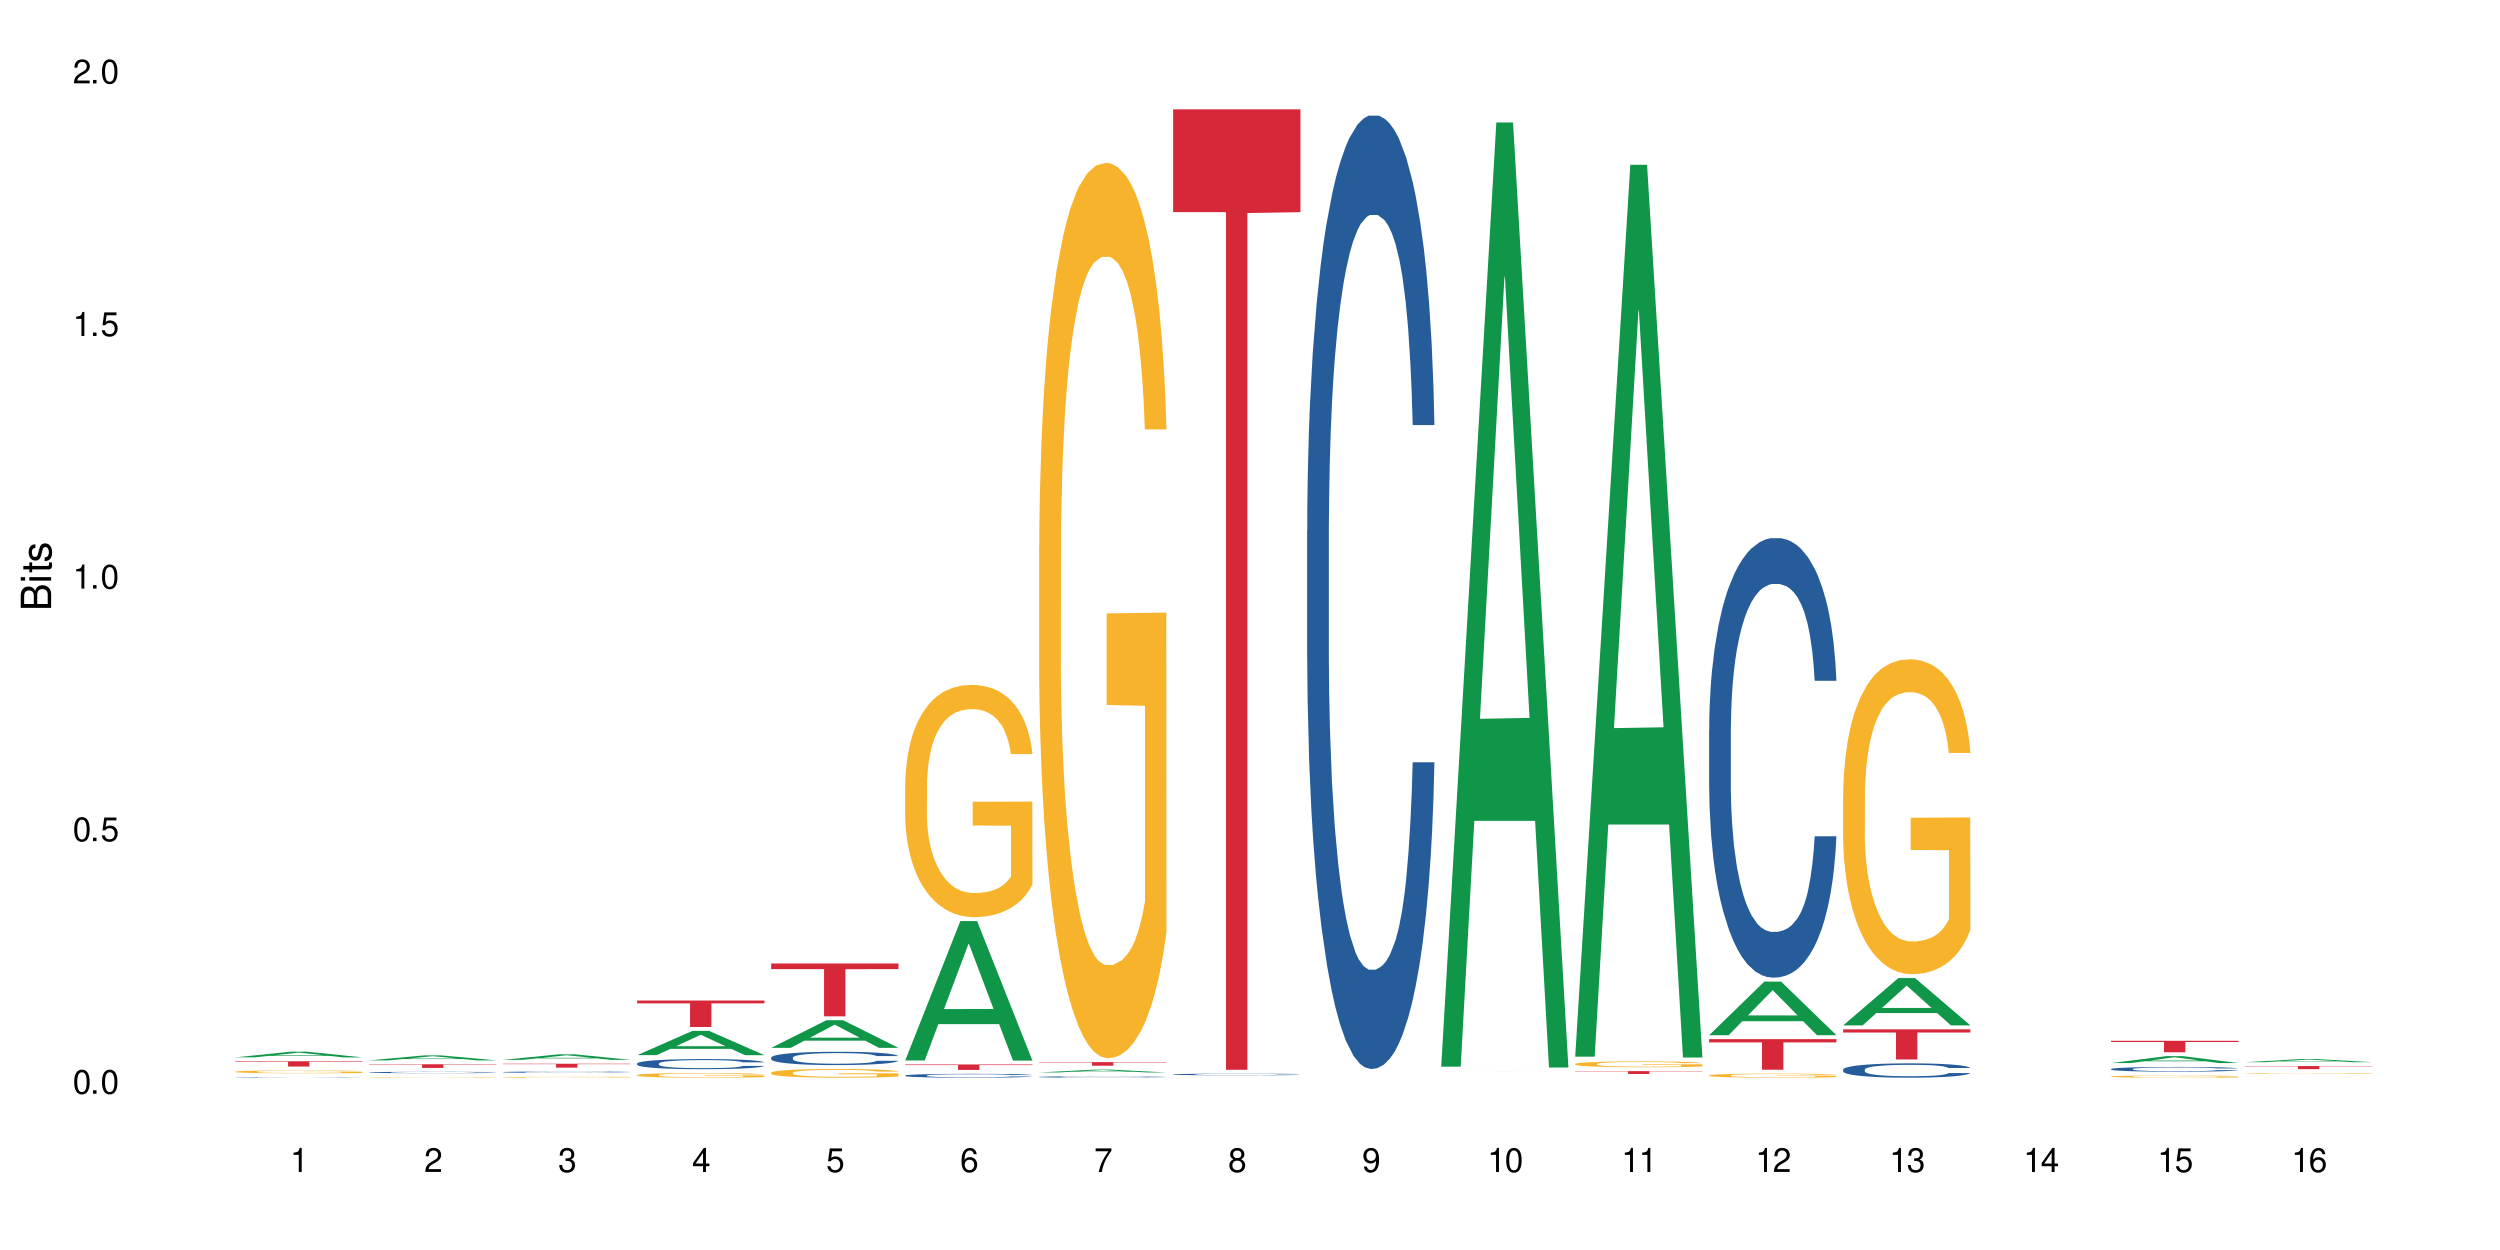 <?xml version="1.0" encoding="UTF-8"?>
<svg xmlns="http://www.w3.org/2000/svg" xmlns:xlink="http://www.w3.org/1999/xlink" width="720" height="360" viewBox="0 0 720 360">
<defs>
<g>
<g id="glyph-0-0">
</g>
<g id="glyph-0-1">
<path d="M 2.641 -6.938 C 2 -6.938 1.422 -6.656 1.078 -6.172 C 0.641 -5.562 0.406 -4.641 0.406 -3.359 C 0.406 -1.016 1.188 0.219 2.641 0.219 C 4.078 0.219 4.859 -1.016 4.859 -3.297 C 4.859 -4.641 4.656 -5.547 4.203 -6.172 C 3.844 -6.656 3.281 -6.938 2.641 -6.938 Z M 2.641 -6.188 C 3.547 -6.188 4 -5.25 4 -3.375 C 4 -1.406 3.562 -0.484 2.625 -0.484 C 1.734 -0.484 1.281 -1.438 1.281 -3.344 C 1.281 -5.25 1.734 -6.188 2.641 -6.188 Z M 2.641 -6.188 "/>
</g>
<g id="glyph-0-2">
<path d="M 1.828 -1 L 0.828 -1 L 0.828 0 L 1.828 0 Z M 1.828 -1 "/>
</g>
<g id="glyph-0-3">
<path d="M 4.562 -6.797 L 1.062 -6.797 L 0.547 -3.094 L 1.328 -3.094 C 1.719 -3.562 2.047 -3.734 2.578 -3.734 C 3.484 -3.734 4.062 -3.109 4.062 -2.094 C 4.062 -1.125 3.484 -0.531 2.578 -0.531 C 1.828 -0.531 1.375 -0.906 1.188 -1.672 L 0.328 -1.672 C 0.453 -1.109 0.547 -0.844 0.75 -0.594 C 1.125 -0.078 1.828 0.219 2.594 0.219 C 3.969 0.219 4.922 -0.781 4.922 -2.219 C 4.922 -3.562 4.031 -4.484 2.719 -4.484 C 2.25 -4.484 1.859 -4.359 1.469 -4.062 L 1.734 -5.969 L 4.562 -5.969 Z M 4.562 -6.797 "/>
</g>
<g id="glyph-0-4">
<path d="M 2.484 -4.938 L 2.484 0 L 3.328 0 L 3.328 -6.938 L 2.766 -6.938 C 2.469 -5.875 2.281 -5.734 0.984 -5.562 L 0.984 -4.938 Z M 2.484 -4.938 "/>
</g>
<g id="glyph-0-5">
<path d="M 4.859 -0.828 L 1.281 -0.828 C 1.359 -1.406 1.672 -1.781 2.5 -2.281 L 3.469 -2.828 C 4.406 -3.344 4.906 -4.062 4.906 -4.906 C 4.906 -5.484 4.672 -6.031 4.266 -6.406 C 3.859 -6.766 3.375 -6.938 2.719 -6.938 C 1.859 -6.938 1.219 -6.625 0.844 -6.031 C 0.609 -5.672 0.5 -5.234 0.484 -4.531 L 1.328 -4.531 C 1.359 -5.016 1.406 -5.281 1.531 -5.516 C 1.75 -5.938 2.188 -6.203 2.703 -6.203 C 3.469 -6.203 4.031 -5.641 4.031 -4.891 C 4.031 -4.344 3.719 -3.859 3.125 -3.516 L 2.234 -3 C 0.812 -2.172 0.406 -1.531 0.328 -0.016 L 4.859 -0.016 Z M 4.859 -0.828 "/>
</g>
<g id="glyph-0-6">
<path d="M 2.125 -3.188 L 2.578 -3.188 C 3.5 -3.188 3.984 -2.766 3.984 -1.922 C 3.984 -1.062 3.469 -0.531 2.594 -0.531 C 1.656 -0.531 1.203 -1 1.156 -2.016 L 0.312 -2.016 C 0.344 -1.453 0.438 -1.094 0.609 -0.781 C 0.953 -0.109 1.625 0.219 2.547 0.219 C 3.953 0.219 4.859 -0.625 4.859 -1.938 C 4.859 -2.828 4.516 -3.297 3.703 -3.594 C 4.344 -3.844 4.656 -4.328 4.656 -5.031 C 4.656 -6.219 3.875 -6.938 2.578 -6.938 C 1.203 -6.938 0.484 -6.172 0.453 -4.703 L 1.297 -4.703 C 1.312 -5.125 1.344 -5.359 1.453 -5.578 C 1.641 -5.969 2.062 -6.203 2.594 -6.203 C 3.344 -6.203 3.797 -5.75 3.797 -5 C 3.797 -4.516 3.609 -4.219 3.25 -4.047 C 3.016 -3.953 2.703 -3.922 2.125 -3.906 Z M 2.125 -3.188 "/>
</g>
<g id="glyph-0-7">
<path d="M 3.141 -1.672 L 3.141 0 L 3.984 0 L 3.984 -1.672 L 4.984 -1.672 L 4.984 -2.438 L 3.984 -2.438 L 3.984 -6.938 L 3.359 -6.938 L 0.266 -2.578 L 0.266 -1.672 Z M 3.141 -2.438 L 1 -2.438 L 3.141 -5.5 Z M 3.141 -2.438 "/>
</g>
<g id="glyph-0-8">
<path d="M 4.781 -5.125 C 4.609 -6.266 3.891 -6.938 2.844 -6.938 C 2.094 -6.938 1.422 -6.578 1.031 -5.953 C 0.594 -5.266 0.406 -4.422 0.406 -3.172 C 0.406 -2 0.578 -1.25 0.984 -0.641 C 1.359 -0.078 1.953 0.219 2.703 0.219 C 3.984 0.219 4.922 -0.75 4.922 -2.094 C 4.922 -3.375 4.062 -4.281 2.844 -4.281 C 2.172 -4.281 1.641 -4.031 1.281 -3.516 C 1.281 -5.234 1.828 -6.188 2.797 -6.188 C 3.391 -6.188 3.797 -5.797 3.938 -5.125 Z M 2.734 -3.531 C 3.547 -3.531 4.062 -2.953 4.062 -2.031 C 4.062 -1.156 3.484 -0.531 2.703 -0.531 C 1.922 -0.531 1.328 -1.188 1.328 -2.078 C 1.328 -2.938 1.906 -3.531 2.734 -3.531 Z M 2.734 -3.531 "/>
</g>
<g id="glyph-0-9">
<path d="M 4.984 -6.797 L 0.438 -6.797 L 0.438 -5.969 L 4.109 -5.969 C 2.5 -3.656 1.828 -2.234 1.328 0 L 2.219 0 C 2.594 -2.172 3.453 -4.047 4.984 -6.094 Z M 4.984 -6.797 "/>
</g>
<g id="glyph-0-10">
<path d="M 3.75 -3.656 C 4.469 -4.094 4.688 -4.438 4.688 -5.078 C 4.688 -6.172 3.844 -6.938 2.641 -6.938 C 1.438 -6.938 0.594 -6.172 0.594 -5.094 C 0.594 -4.438 0.812 -4.094 1.516 -3.656 C 0.734 -3.266 0.359 -2.703 0.359 -1.922 C 0.359 -0.656 1.281 0.219 2.641 0.219 C 3.984 0.219 4.922 -0.656 4.922 -1.922 C 4.922 -2.703 4.531 -3.266 3.75 -3.656 Z M 2.641 -6.188 C 3.359 -6.188 3.812 -5.75 3.812 -5.062 C 3.812 -4.406 3.344 -3.984 2.641 -3.984 C 1.922 -3.984 1.453 -4.406 1.453 -5.078 C 1.453 -5.75 1.922 -6.188 2.641 -6.188 Z M 2.641 -3.266 C 3.484 -3.266 4.062 -2.719 4.062 -1.906 C 4.062 -1.078 3.484 -0.531 2.625 -0.531 C 1.797 -0.531 1.219 -1.094 1.219 -1.906 C 1.219 -2.719 1.781 -3.266 2.641 -3.266 Z M 2.641 -3.266 "/>
</g>
<g id="glyph-0-11">
<path d="M 0.516 -1.578 C 0.672 -0.453 1.406 0.219 2.438 0.219 C 3.188 0.219 3.859 -0.141 4.266 -0.766 C 4.688 -1.453 4.891 -2.297 4.891 -3.547 C 4.891 -4.719 4.703 -5.453 4.312 -6.078 C 3.938 -6.641 3.344 -6.938 2.594 -6.938 C 1.297 -6.938 0.359 -5.969 0.359 -4.625 C 0.359 -3.344 1.234 -2.453 2.453 -2.453 C 3.094 -2.453 3.578 -2.672 4.016 -3.203 C 4 -1.484 3.469 -0.531 2.5 -0.531 C 1.906 -0.531 1.484 -0.906 1.359 -1.578 Z M 2.578 -6.203 C 3.375 -6.203 3.969 -5.531 3.969 -4.641 C 3.969 -3.797 3.391 -3.188 2.547 -3.188 C 1.734 -3.188 1.234 -3.766 1.234 -4.688 C 1.234 -5.562 1.797 -6.203 2.578 -6.203 Z M 2.578 -6.203 "/>
</g>
<g id="glyph-1-0">
</g>
<g id="glyph-1-1">
<path d="M 0 -0.953 L 0 -4.891 C 0 -5.719 -0.234 -6.344 -0.734 -6.797 C -1.188 -7.234 -1.812 -7.469 -2.5 -7.469 C -3.547 -7.469 -4.188 -7 -4.625 -5.875 C -4.984 -6.688 -5.625 -7.094 -6.531 -7.094 C -7.172 -7.094 -7.734 -6.859 -8.141 -6.391 C -8.562 -5.922 -8.75 -5.344 -8.75 -4.5 L -8.75 -0.953 Z M -4.984 -2.062 L -7.766 -2.062 L -7.766 -4.219 C -7.766 -4.844 -7.688 -5.203 -7.453 -5.5 C -7.219 -5.812 -6.859 -5.969 -6.375 -5.969 C -5.891 -5.969 -5.531 -5.812 -5.297 -5.5 C -5.062 -5.203 -4.984 -4.844 -4.984 -4.219 Z M -0.984 -2.062 L -4 -2.062 L -4 -4.781 C -4 -5.766 -3.438 -6.359 -2.484 -6.359 C -1.547 -6.359 -0.984 -5.766 -0.984 -4.781 Z M -0.984 -2.062 "/>
</g>
<g id="glyph-1-2">
<path d="M -6.281 -1.797 L -6.281 -0.797 L 0 -0.797 L 0 -1.797 Z M -8.75 -1.797 L -8.75 -0.797 L -7.484 -0.797 L -7.484 -1.797 Z M -8.75 -1.797 "/>
</g>
<g id="glyph-1-3">
<path d="M -6.281 -3.047 L -6.281 -2.016 L -8.016 -2.016 L -8.016 -1.016 L -6.281 -1.016 L -6.281 -0.172 L -5.469 -0.172 L -5.469 -1.016 L -0.719 -1.016 C -0.078 -1.016 0.281 -1.453 0.281 -2.234 C 0.281 -2.5 0.25 -2.719 0.188 -3.047 L -0.641 -3.047 C -0.609 -2.906 -0.594 -2.766 -0.594 -2.562 C -0.594 -2.141 -0.719 -2.016 -1.156 -2.016 L -5.469 -2.016 L -5.469 -3.047 Z M -6.281 -3.047 "/>
</g>
<g id="glyph-1-4">
<path d="M -4.531 -5.25 C -5.766 -5.25 -6.469 -4.422 -6.469 -2.969 C -6.469 -1.516 -5.719 -0.562 -4.547 -0.562 C -3.562 -0.562 -3.094 -1.062 -2.734 -2.562 L -2.516 -3.484 C -2.344 -4.188 -2.094 -4.469 -1.641 -4.469 C -1.047 -4.469 -0.641 -3.875 -0.641 -3 C -0.641 -2.453 -0.797 -2 -1.062 -1.75 C -1.25 -1.594 -1.422 -1.531 -1.875 -1.469 L -1.875 -0.406 C -0.422 -0.453 0.281 -1.266 0.281 -2.922 C 0.281 -4.5 -0.5 -5.516 -1.719 -5.516 C -2.656 -5.516 -3.172 -4.984 -3.469 -3.734 L -3.703 -2.766 C -3.891 -1.953 -4.156 -1.609 -4.594 -1.609 C -5.188 -1.609 -5.547 -2.125 -5.547 -2.938 C -5.547 -3.75 -5.203 -4.172 -4.531 -4.203 Z M -4.531 -5.25 "/>
</g>
</g>
</defs>
<rect x="-72" y="-36" width="864" height="432" fill="rgb(100%, 100%, 100%)" fill-opacity="1"/>
<path fill-rule="nonzero" fill="rgb(6.275%, 58.824%, 28.235%)" fill-opacity="1" d="M 67.73 304.52 L 67.77 304.52 L 83.633 302.887 L 88.449 302.887 L 104.391 304.523 L 98.789 304.523 L 94.797 304.094 L 77.289 304.094 L 73.371 304.52 L 67.73 304.52 L 78.973 303.918 L 93.191 303.918 L 86.102 303.152 L 86.023 303.152 L 85.945 303.156 L 78.934 303.918 L 78.973 303.918 Z M 67.73 304.52 "/>
<path fill-rule="nonzero" fill="rgb(14.51%, 36.078%, 60%)" fill-opacity="1" d="M 67.73 310.293 L 67.777 310.293 L 67.777 310.289 L 67.91 310.285 L 68.223 310.277 L 68.535 310.273 L 69.34 310.266 L 70.457 310.258 L 71.621 310.25 L 72.469 310.246 L 73.23 310.246 L 74.973 310.238 L 76.09 310.238 L 77.297 310.234 L 78.773 310.23 L 82.262 310.23 L 84.051 310.227 L 91.516 310.227 L 92.945 310.23 L 94.152 310.23 L 96.254 310.234 L 98.133 310.238 L 98.98 310.238 L 100.324 310.242 L 101.352 310.25 L 102.066 310.25 L 102.871 310.258 L 103.586 310.262 L 104.125 310.27 L 104.391 310.277 L 98.133 310.277 L 97.82 310.27 L 97.461 310.266 L 96.793 310.262 L 96.121 310.258 L 95.184 310.254 L 94.332 310.25 L 93.172 310.246 L 91.07 310.246 L 90.039 310.242 L 83.199 310.242 L 82.262 310.246 L 80.918 310.246 L 79.98 310.25 L 78.863 310.25 L 78.102 310.254 L 77.164 310.258 L 76.492 310.262 L 75.734 310.266 L 75.285 310.27 L 74.883 310.273 L 74.527 310.277 L 74.258 310.281 L 74.078 310.285 L 73.988 310.293 L 73.988 310.312 L 74.078 310.316 L 74.305 310.324 L 74.883 310.332 L 75.734 310.34 L 76.719 310.344 L 77.656 310.348 L 78.191 310.352 L 78.906 310.352 L 80.027 310.355 L 81.637 310.359 L 91.559 310.359 L 93.215 310.355 L 94.242 310.355 L 95.137 310.352 L 95.809 310.348 L 96.254 310.348 L 96.926 310.344 L 97.461 310.336 L 97.863 310.332 L 98.133 310.328 L 104.391 310.328 L 104.125 310.332 L 103.723 310.34 L 103.32 310.344 L 102.691 310.348 L 101.977 310.352 L 100.949 310.355 L 100.102 310.359 L 98.98 310.363 L 97.953 310.367 L 96.836 310.367 L 95.184 310.371 L 94.109 310.371 L 92.945 310.375 L 81.098 310.375 L 78.82 310.371 L 77.164 310.371 L 75.867 310.367 L 74.75 310.363 L 73.5 310.359 L 71.891 310.355 L 70.906 310.348 L 70.234 310.348 L 69.473 310.34 L 68.938 310.336 L 68.312 310.328 L 67.863 310.32 L 67.73 310.312 Z M 67.73 310.293 "/>
<path fill-rule="nonzero" fill="rgb(96.863%, 70.196%, 16.863%)" fill-opacity="1" d="M 67.73 308.637 L 67.777 308.637 L 67.777 308.621 L 67.953 308.586 L 68.402 308.543 L 68.984 308.504 L 69.609 308.473 L 70.012 308.457 L 70.684 308.434 L 71.262 308.418 L 72.738 308.383 L 74.617 308.352 L 75.645 308.34 L 76.809 308.328 L 78.461 308.312 L 79.223 308.309 L 81.547 308.293 L 84.184 308.289 L 87.09 308.285 L 88.43 308.285 L 90.266 308.289 L 92.77 308.297 L 94.199 308.305 L 95.316 308.312 L 96.477 308.32 L 97.91 308.336 L 99.25 308.355 L 100.324 308.371 L 101.395 308.395 L 102.289 308.418 L 103.051 308.445 L 103.723 308.477 L 104.125 308.504 L 104.391 308.531 L 98.176 308.531 L 97.82 308.504 L 97.418 308.484 L 96.746 308.457 L 96.074 308.441 L 95.406 308.426 L 94.152 308.406 L 93.082 308.395 L 91.738 308.383 L 90.441 308.379 L 88.969 308.371 L 85.703 308.371 L 83.559 308.375 L 82.305 308.383 L 81.41 308.387 L 80.16 308.398 L 79.398 308.41 L 78.953 308.414 L 77.613 308.438 L 76.719 308.461 L 76.227 308.473 L 75.602 308.496 L 75.152 308.516 L 74.66 308.547 L 74.391 308.57 L 74.035 308.621 L 73.988 308.754 L 74.125 308.785 L 74.391 308.812 L 74.75 308.84 L 75.285 308.871 L 75.824 308.891 L 76.762 308.922 L 77.566 308.941 L 78.191 308.953 L 79.398 308.973 L 79.891 308.98 L 81.055 308.992 L 82.262 309.004 L 83.738 309.012 L 84.855 309.02 L 86.641 309.023 L 88.922 309.023 L 91.605 309.016 L 93.305 309.012 L 94.465 309.004 L 95.227 309 L 96.164 308.992 L 96.836 308.984 L 97.461 308.977 L 98.223 308.965 L 98.223 308.785 L 87.18 308.781 L 87.18 308.699 L 104.348 308.699 L 104.391 308.992 L 103.453 309.012 L 102.289 309.031 L 101.172 309.047 L 100.012 309.059 L 98.355 309.074 L 97.016 309.082 L 94.957 309.094 L 93.082 309.102 L 91.113 309.105 L 85.48 309.105 L 83.512 309.102 L 81.949 309.094 L 80.516 309.086 L 79.086 309.078 L 77.297 309.062 L 76.137 309.051 L 74.93 309.035 L 73.723 309.016 L 72.648 308.996 L 71.934 308.98 L 71.219 308.961 L 70.457 308.938 L 69.742 308.914 L 69.207 308.891 L 68.715 308.863 L 68.355 308.84 L 68 308.805 L 67.82 308.777 L 67.73 308.754 Z M 67.73 308.637 "/>
<path fill-rule="nonzero" fill="rgb(83.922%, 15.686%, 22.353%)" fill-opacity="1" d="M 67.73 305.641 L 104.391 305.641 L 104.391 305.805 L 89.113 305.805 L 89.113 307.164 L 82.965 307.164 L 82.965 305.809 L 82.875 305.805 L 67.73 305.805 Z M 67.73 305.641 "/>
<path fill-rule="nonzero" fill="rgb(6.275%, 58.824%, 28.235%)" fill-opacity="1" d="M 106.32 305.387 L 106.359 305.383 L 122.223 303.949 L 127.039 303.949 L 142.98 305.387 L 137.383 305.387 L 133.387 305.012 L 115.879 305.012 L 111.961 305.387 L 106.32 305.387 L 117.562 304.855 L 131.781 304.855 L 124.691 304.184 L 124.613 304.184 L 124.535 304.188 L 117.523 304.855 L 117.562 304.855 Z M 106.32 305.387 "/>
<path fill-rule="nonzero" fill="rgb(14.51%, 36.078%, 60%)" fill-opacity="1" d="M 106.32 308.859 L 106.367 308.855 L 106.367 308.848 L 106.5 308.836 L 106.812 308.816 L 107.125 308.805 L 107.93 308.781 L 109.047 308.762 L 110.211 308.746 L 111.059 308.734 L 111.82 308.727 L 113.562 308.715 L 114.684 308.707 L 115.891 308.703 L 117.363 308.695 L 118.438 308.691 L 120.852 308.688 L 122.641 308.684 L 130.105 308.684 L 131.535 308.688 L 132.742 308.691 L 134.844 308.699 L 136.723 308.711 L 137.574 308.715 L 138.914 308.727 L 139.941 308.738 L 140.656 308.746 L 141.461 308.762 L 142.176 308.777 L 142.715 308.797 L 142.98 308.812 L 136.723 308.812 L 136.41 308.797 L 136.051 308.785 L 135.383 308.773 L 134.711 308.762 L 133.773 308.75 L 132.922 308.742 L 131.762 308.734 L 130.73 308.73 L 129.66 308.727 L 128.629 308.727 L 126.664 308.723 L 124.383 308.723 L 123.535 308.727 L 121.789 308.727 L 120.852 308.73 L 119.512 308.734 L 118.57 308.738 L 117.453 308.746 L 116.695 308.754 L 115.754 308.762 L 115.086 308.773 L 114.324 308.785 L 113.879 308.793 L 113.473 308.805 L 113.117 308.816 L 112.848 308.828 L 112.668 308.844 L 112.582 308.855 L 112.582 308.914 L 112.668 308.926 L 112.895 308.941 L 113.473 308.965 L 114.324 308.984 L 115.309 309 L 116.246 309.012 L 116.781 309.016 L 117.5 309.023 L 118.617 309.027 L 120.227 309.035 L 121.164 309.039 L 122.594 309.043 L 127.781 309.043 L 128.945 309.039 L 130.152 309.039 L 131.805 309.031 L 132.832 309.023 L 133.727 309.02 L 134.398 309.012 L 134.844 309.004 L 135.516 308.992 L 136.051 308.98 L 136.453 308.969 L 136.723 308.957 L 142.98 308.957 L 142.715 308.969 L 142.312 308.984 L 141.91 308.996 L 141.281 309.008 L 140.566 309.02 L 139.539 309.031 L 138.691 309.043 L 137.574 309.051 L 136.543 309.059 L 135.426 309.062 L 133.773 309.07 L 132.699 309.074 L 131.535 309.078 L 130.152 309.082 L 128.406 309.086 L 122.906 309.086 L 121.523 309.082 L 119.688 309.082 L 117.41 309.074 L 115.754 309.066 L 114.457 309.059 L 113.34 309.051 L 112.09 309.043 L 110.48 309.027 L 109.496 309.012 L 108.824 309.004 L 108.066 308.988 L 107.527 308.977 L 106.902 308.957 L 106.457 308.93 L 106.32 308.91 Z M 106.32 308.859 "/>
<path fill-rule="nonzero" fill="rgb(96.863%, 70.196%, 16.863%)" fill-opacity="1" d="M 106.32 310.277 L 106.367 310.277 L 106.543 310.27 L 106.992 310.258 L 107.574 310.25 L 108.199 310.246 L 108.602 310.242 L 109.273 310.238 L 109.852 310.234 L 111.328 310.227 L 113.207 310.219 L 114.234 310.219 L 115.398 310.215 L 117.051 310.211 L 117.812 310.211 L 120.137 310.207 L 131.359 310.207 L 132.789 310.211 L 133.906 310.211 L 135.07 310.215 L 136.5 310.215 L 137.84 310.219 L 138.914 310.223 L 139.988 310.23 L 140.879 310.234 L 141.641 310.238 L 142.312 310.246 L 142.715 310.25 L 142.98 310.258 L 136.77 310.258 L 136.41 310.25 L 136.008 310.246 L 135.336 310.242 L 134.668 310.238 L 133.996 310.234 L 132.742 310.23 L 131.672 310.23 L 130.328 310.227 L 129.031 310.227 L 127.559 310.223 L 124.293 310.223 L 122.148 310.227 L 120.004 310.227 L 118.75 310.23 L 117.988 310.23 L 117.543 310.234 L 116.203 310.238 L 115.309 310.242 L 114.816 310.246 L 114.191 310.25 L 113.742 310.254 L 113.25 310.262 L 112.984 310.266 L 112.625 310.273 L 112.582 310.305 L 112.715 310.309 L 112.984 310.316 L 113.34 310.32 L 113.879 310.328 L 114.414 310.332 L 115.352 310.336 L 116.156 310.34 L 116.781 310.344 L 117.988 310.348 L 118.48 310.352 L 119.645 310.352 L 120.852 310.355 L 122.328 310.355 L 123.445 310.359 L 130.195 310.359 L 131.895 310.355 L 133.816 310.355 L 134.754 310.352 L 135.426 310.352 L 136.051 310.348 L 136.812 310.348 L 136.812 310.309 L 125.77 310.309 L 125.77 310.293 L 142.938 310.293 L 142.98 310.352 L 142.043 310.355 L 140.879 310.359 L 139.762 310.363 L 138.602 310.367 L 136.945 310.371 L 135.605 310.371 L 133.547 310.375 L 120.539 310.375 L 119.109 310.371 L 117.676 310.371 L 115.891 310.367 L 114.727 310.363 L 112.312 310.355 L 111.238 310.352 L 110.523 310.352 L 109.809 310.348 L 109.047 310.34 L 108.332 310.336 L 107.797 310.332 L 107.305 310.324 L 106.945 310.32 L 106.59 310.312 L 106.41 310.309 L 106.32 310.305 Z M 106.32 310.277 "/>
<path fill-rule="nonzero" fill="rgb(83.922%, 15.686%, 22.353%)" fill-opacity="1" d="M 106.32 306.508 L 142.98 306.508 L 142.98 306.621 L 127.703 306.621 L 127.703 307.562 L 121.555 307.562 L 121.555 306.621 L 106.32 306.621 Z M 106.32 306.508 "/>
<path fill-rule="nonzero" fill="rgb(6.275%, 58.824%, 28.235%)" fill-opacity="1" d="M 144.91 305.234 L 144.949 305.23 L 160.812 303.652 L 165.633 303.652 L 181.574 305.234 L 175.973 305.234 L 171.977 304.82 L 154.469 304.82 L 150.551 305.234 L 144.91 305.234 L 156.152 304.652 L 170.371 304.648 L 163.281 303.91 L 163.203 303.91 L 163.125 303.914 L 156.113 304.648 L 156.152 304.652 Z M 144.91 305.234 "/>
<path fill-rule="nonzero" fill="rgb(14.51%, 36.078%, 60%)" fill-opacity="1" d="M 144.91 308.766 L 144.957 308.766 L 144.957 308.758 L 145.09 308.742 L 145.402 308.727 L 145.715 308.715 L 146.52 308.691 L 147.641 308.672 L 148.801 308.656 L 149.652 308.648 L 150.41 308.641 L 152.156 308.629 L 153.273 308.621 L 154.48 308.617 L 155.953 308.609 L 157.027 308.605 L 159.441 308.602 L 161.23 308.598 L 167.398 308.598 L 168.695 308.602 L 170.129 308.602 L 171.336 308.605 L 173.434 308.613 L 175.312 308.625 L 176.164 308.629 L 177.504 308.641 L 178.531 308.652 L 179.246 308.66 L 180.051 308.672 L 180.77 308.688 L 181.305 308.707 L 181.574 308.723 L 175.312 308.723 L 175 308.707 L 174.645 308.695 L 173.301 308.672 L 172.363 308.66 L 171.512 308.656 L 170.352 308.648 L 169.324 308.645 L 168.25 308.641 L 167.223 308.641 L 165.254 308.637 L 162.125 308.637 L 160.379 308.641 L 159.441 308.645 L 158.102 308.648 L 157.16 308.652 L 156.043 308.66 L 155.285 308.664 L 154.344 308.676 L 153.676 308.684 L 152.914 308.695 L 152.469 308.703 L 152.066 308.715 L 151.707 308.727 L 151.438 308.738 L 151.262 308.75 L 151.172 308.762 L 151.172 308.816 L 151.262 308.832 L 151.484 308.848 L 152.066 308.867 L 152.914 308.887 L 153.898 308.902 L 154.836 308.91 L 155.375 308.918 L 156.09 308.922 L 157.207 308.93 L 158.816 308.938 L 159.754 308.938 L 161.184 308.941 L 162.66 308.945 L 164.629 308.945 L 166.371 308.941 L 167.535 308.941 L 168.742 308.938 L 170.395 308.93 L 171.422 308.926 L 172.316 308.918 L 172.988 308.914 L 173.434 308.906 L 174.105 308.895 L 174.645 308.883 L 175.047 308.871 L 175.312 308.859 L 181.574 308.859 L 181.305 308.875 L 180.5 308.898 L 179.875 308.91 L 179.156 308.922 L 178.129 308.934 L 177.281 308.941 L 176.164 308.949 L 175.133 308.957 L 174.016 308.965 L 172.363 308.969 L 171.289 308.973 L 170.129 308.977 L 168.742 308.98 L 166.996 308.98 L 165.121 308.984 L 161.5 308.984 L 160.113 308.98 L 158.281 308.98 L 156 308.973 L 154.344 308.965 L 153.047 308.957 L 151.93 308.953 L 150.68 308.941 L 149.07 308.926 L 148.086 308.914 L 147.414 308.906 L 146.656 308.891 L 146.117 308.879 L 145.492 308.859 L 145.047 308.832 L 144.91 308.812 Z M 144.91 308.766 "/>
<path fill-rule="nonzero" fill="rgb(96.863%, 70.196%, 16.863%)" fill-opacity="1" d="M 144.91 310.219 L 144.957 310.219 L 144.957 310.215 L 145.137 310.203 L 145.582 310.188 L 146.164 310.176 L 146.789 310.168 L 147.191 310.16 L 147.863 310.152 L 148.445 310.148 L 149.918 310.137 L 151.797 310.125 L 152.824 310.121 L 153.988 310.117 L 155.641 310.113 L 156.402 310.109 L 158.727 310.105 L 167.445 310.105 L 169.949 310.109 L 171.379 310.109 L 172.496 310.113 L 173.66 310.117 L 175.09 310.121 L 176.43 310.129 L 177.504 310.133 L 178.578 310.141 L 179.473 310.148 L 180.23 310.156 L 180.902 310.168 L 181.305 310.176 L 181.574 310.184 L 175.359 310.184 L 175 310.176 L 174.598 310.168 L 173.926 310.16 L 173.258 310.156 L 172.586 310.152 L 171.336 310.145 L 170.262 310.141 L 168.922 310.137 L 167.625 310.133 L 160.738 310.133 L 159.488 310.137 L 158.594 310.137 L 157.34 310.141 L 156.582 310.145 L 156.133 310.148 L 154.793 310.156 L 153.898 310.16 L 153.406 310.168 L 152.781 310.172 L 152.332 310.18 L 151.84 310.191 L 151.574 310.199 L 151.215 310.215 L 151.172 310.258 L 151.305 310.27 L 151.574 310.277 L 151.93 310.289 L 152.469 310.297 L 153.004 310.305 L 153.941 310.316 L 154.746 310.32 L 155.375 310.324 L 156.582 310.332 L 157.07 310.336 L 158.234 310.34 L 159.441 310.344 L 160.918 310.344 L 162.035 310.348 L 168.785 310.348 L 170.484 310.344 L 171.648 310.344 L 172.406 310.34 L 173.348 310.34 L 174.016 310.336 L 174.645 310.332 L 175.402 310.328 L 175.402 310.27 L 164.359 310.27 L 164.359 310.242 L 181.527 310.242 L 181.574 310.34 L 180.633 310.344 L 179.473 310.352 L 178.352 310.355 L 177.191 310.359 L 175.535 310.363 L 174.195 310.367 L 172.141 310.371 L 170.262 310.375 L 160.695 310.375 L 159.129 310.371 L 157.699 310.371 L 156.266 310.367 L 154.48 310.363 L 153.316 310.355 L 150.902 310.348 L 149.828 310.34 L 149.113 310.332 L 148.398 310.328 L 147.641 310.32 L 146.922 310.312 L 146.387 310.305 L 145.895 310.297 L 145.539 310.289 L 145.18 310.277 L 145 310.266 L 144.91 310.258 Z M 144.91 310.219 "/>
<path fill-rule="nonzero" fill="rgb(83.922%, 15.686%, 22.353%)" fill-opacity="1" d="M 144.91 306.355 L 181.574 306.355 L 181.574 306.477 L 166.293 306.477 L 166.293 307.477 L 160.145 307.477 L 160.145 306.477 L 144.91 306.477 Z M 144.91 306.355 "/>
<path fill-rule="nonzero" fill="rgb(6.275%, 58.824%, 28.235%)" fill-opacity="1" d="M 183.5 303.887 L 183.543 303.883 L 199.402 296.898 L 204.223 296.898 L 220.164 303.895 L 214.562 303.895 L 210.566 302.07 L 193.059 302.07 L 189.141 303.887 L 183.5 303.887 L 194.742 301.312 L 208.961 301.309 L 201.871 298.043 L 201.793 298.035 L 201.715 298.055 L 194.703 301.309 L 194.742 301.312 Z M 183.5 303.887 "/>
<path fill-rule="nonzero" fill="rgb(14.51%, 36.078%, 60%)" fill-opacity="1" d="M 183.5 306.281 L 183.547 306.277 L 183.547 306.215 L 183.68 306.113 L 183.992 305.984 L 184.309 305.898 L 185.113 305.742 L 186.23 305.59 L 187.391 305.473 L 188.242 305.402 L 189 305.352 L 190.746 305.25 L 191.863 305.203 L 193.07 305.156 L 194.543 305.109 L 195.617 305.086 L 198.031 305.043 L 199.82 305.023 L 201.207 305.016 L 204.203 305.016 L 205.988 305.027 L 207.285 305.039 L 208.719 305.059 L 209.926 305.086 L 212.027 305.145 L 213.902 305.219 L 214.754 305.262 L 216.094 305.344 L 217.121 305.422 L 217.84 305.492 L 218.645 305.59 L 219.359 305.711 L 219.895 305.844 L 220.164 305.961 L 213.902 305.961 L 213.59 305.852 L 213.234 305.77 L 212.562 305.66 L 211.891 305.586 L 210.953 305.508 L 210.102 305.457 L 208.941 305.406 L 207.914 305.375 L 206.84 305.352 L 205.812 305.336 L 203.844 305.316 L 201.562 305.316 L 200.715 305.324 L 198.973 305.344 L 198.031 305.363 L 196.691 305.402 L 195.754 305.434 L 194.633 305.488 L 193.875 305.535 L 192.934 305.602 L 192.266 305.664 L 191.504 305.75 L 191.059 305.816 L 190.656 305.895 L 190.297 305.98 L 190.031 306.074 L 189.852 306.172 L 189.762 306.27 L 189.762 306.68 L 189.852 306.777 L 190.074 306.887 L 190.656 307.051 L 191.504 307.191 L 192.488 307.301 L 193.426 307.383 L 193.965 307.418 L 194.68 307.461 L 195.797 307.516 L 197.406 307.566 L 198.344 307.59 L 199.777 307.609 L 201.25 307.621 L 203.219 307.621 L 204.961 307.609 L 206.125 307.598 L 207.332 307.574 L 208.984 307.531 L 210.016 307.488 L 210.906 307.438 L 211.578 307.387 L 212.027 307.344 L 212.695 307.262 L 213.234 307.172 L 213.637 307.078 L 213.902 306.988 L 220.164 306.988 L 219.895 307.094 L 219.492 307.199 L 219.09 307.277 L 218.465 307.367 L 217.75 307.449 L 216.719 307.543 L 215.871 307.605 L 214.754 307.672 L 213.727 307.723 L 212.605 307.77 L 210.953 307.82 L 209.879 307.848 L 208.719 307.871 L 207.332 307.891 L 205.586 307.91 L 203.711 307.922 L 201.965 307.926 L 200.09 307.918 L 198.703 307.91 L 196.871 307.883 L 194.59 307.836 L 192.934 307.785 L 191.641 307.734 L 190.52 307.684 L 189.27 307.609 L 187.66 307.492 L 186.676 307.402 L 186.004 307.328 L 185.246 307.227 L 184.711 307.133 L 184.082 306.984 L 183.637 306.793 L 183.5 306.648 Z M 183.5 306.281 "/>
<path fill-rule="nonzero" fill="rgb(96.863%, 70.196%, 16.863%)" fill-opacity="1" d="M 183.5 309.613 L 183.547 309.613 L 183.547 309.59 L 183.727 309.535 L 184.172 309.461 L 184.754 309.398 L 185.379 309.348 L 185.781 309.324 L 186.453 309.285 L 187.035 309.262 L 188.508 309.203 L 190.387 309.152 L 191.414 309.133 L 192.578 309.113 L 194.23 309.09 L 194.992 309.078 L 197.316 309.059 L 199.953 309.047 L 202.859 309.043 L 204.203 309.047 L 206.035 309.051 L 208.539 309.062 L 209.969 309.074 L 211.086 309.09 L 212.25 309.105 L 213.68 309.129 L 215.02 309.156 L 216.094 309.188 L 217.168 309.223 L 218.062 309.262 L 218.82 309.305 L 219.492 309.355 L 219.895 309.398 L 220.164 309.441 L 213.949 309.441 L 213.59 309.398 L 213.188 309.367 L 212.52 309.324 L 211.848 309.297 L 211.176 309.273 L 209.926 309.242 L 208.852 309.223 L 207.512 309.203 L 206.215 309.195 L 204.738 309.188 L 203.844 309.184 L 201.477 309.184 L 199.328 309.191 L 198.078 309.203 L 197.184 309.211 L 195.93 309.23 L 195.172 309.246 L 194.723 309.254 L 193.383 309.293 L 192.488 309.328 L 191.996 309.352 L 191.371 309.387 L 190.922 309.418 L 190.434 309.469 L 190.164 309.504 L 189.805 309.586 L 189.762 309.805 L 189.895 309.852 L 190.164 309.902 L 190.52 309.945 L 191.059 309.992 L 191.594 310.027 L 192.531 310.074 L 193.336 310.105 L 193.965 310.129 L 195.172 310.16 L 195.664 310.172 L 196.824 310.191 L 198.031 310.211 L 199.508 310.223 L 200.625 310.23 L 202.414 310.238 L 204.695 310.238 L 207.375 310.23 L 209.074 310.219 L 210.238 310.211 L 210.996 310.203 L 211.938 310.188 L 212.605 310.176 L 213.234 310.164 L 213.992 310.145 L 213.992 309.852 L 202.949 309.852 L 202.949 309.715 L 220.117 309.715 L 220.164 310.188 L 219.223 310.223 L 218.062 310.254 L 216.945 310.277 L 215.781 310.297 L 214.129 310.32 L 212.785 310.336 L 210.73 310.352 L 208.852 310.363 L 206.883 310.371 L 205.141 310.375 L 201.25 310.375 L 199.285 310.367 L 197.719 310.355 L 196.289 310.344 L 194.859 310.328 L 193.07 310.305 L 191.906 310.281 L 190.699 310.258 L 189.492 310.227 L 188.418 310.195 L 186.988 310.141 L 186.23 310.102 L 185.516 310.062 L 184.977 310.023 L 184.484 309.98 L 184.129 309.941 L 183.77 309.887 L 183.59 309.844 L 183.5 309.805 Z M 183.5 309.613 "/>
<path fill-rule="nonzero" fill="rgb(83.922%, 15.686%, 22.353%)" fill-opacity="1" d="M 183.5 288.156 L 220.164 288.156 L 220.164 288.973 L 204.883 288.98 L 204.883 295.781 L 198.738 295.781 L 198.738 288.988 L 198.648 288.973 L 183.5 288.973 Z M 183.5 288.156 "/>
<path fill-rule="nonzero" fill="rgb(6.275%, 58.824%, 28.235%)" fill-opacity="1" d="M 222.094 301.781 L 222.133 301.773 L 237.996 293.824 L 242.812 293.824 L 258.754 301.789 L 253.152 301.789 L 249.156 299.711 L 231.648 299.711 L 227.73 301.781 L 222.094 301.781 L 233.332 298.852 L 247.551 298.844 L 240.461 295.125 L 240.383 295.117 L 240.305 295.141 L 233.293 298.844 L 233.332 298.852 Z M 222.094 301.781 "/>
<path fill-rule="nonzero" fill="rgb(14.51%, 36.078%, 60%)" fill-opacity="1" d="M 222.094 304.578 L 222.137 304.574 L 222.137 304.492 L 222.27 304.359 L 222.586 304.191 L 222.898 304.074 L 223.703 303.867 L 224.82 303.668 L 225.98 303.512 L 226.832 303.422 L 227.59 303.352 L 229.336 303.223 L 230.453 303.156 L 231.66 303.094 L 233.137 303.035 L 234.207 303 L 236.621 302.945 L 238.41 302.922 L 239.797 302.91 L 242.793 302.91 L 244.582 302.922 L 245.879 302.941 L 247.309 302.969 L 248.516 303 L 250.617 303.078 L 252.492 303.176 L 253.344 303.234 L 254.684 303.34 L 255.715 303.445 L 256.43 303.539 L 257.234 303.668 L 257.949 303.824 L 258.484 304.004 L 258.754 304.156 L 252.492 304.156 L 252.18 304.016 L 251.824 303.906 L 251.152 303.762 L 250.48 303.66 L 249.543 303.559 L 248.695 303.492 L 247.531 303.426 L 246.504 303.383 L 245.43 303.352 L 244.402 303.332 L 242.434 303.309 L 240.156 303.309 L 239.305 303.316 L 237.562 303.344 L 236.621 303.371 L 235.281 303.418 L 234.344 303.465 L 233.227 303.535 L 232.465 303.594 L 231.527 303.684 L 230.855 303.766 L 230.094 303.883 L 229.648 303.969 L 229.246 304.066 L 228.887 304.184 L 228.621 304.305 L 228.441 304.438 L 228.352 304.562 L 228.352 305.105 L 228.441 305.23 L 228.664 305.379 L 229.246 305.594 L 230.094 305.781 L 231.078 305.926 L 232.016 306.031 L 232.555 306.082 L 233.27 306.137 L 234.387 306.207 L 235.996 306.277 L 236.934 306.305 L 238.367 306.332 L 239.84 306.348 L 241.809 306.348 L 243.551 306.332 L 244.715 306.316 L 245.922 306.289 L 247.574 306.23 L 248.605 306.172 L 249.5 306.105 L 250.168 306.039 L 250.617 305.984 L 251.285 305.875 L 251.824 305.754 L 252.227 305.633 L 252.492 305.512 L 258.754 305.512 L 258.484 305.652 L 258.082 305.789 L 257.68 305.891 L 257.055 306.016 L 256.34 306.125 L 255.309 306.246 L 254.461 306.328 L 253.344 306.414 L 252.316 306.48 L 251.199 306.539 L 249.543 306.609 L 248.469 306.645 L 247.309 306.676 L 245.922 306.707 L 244.18 306.73 L 242.301 306.746 L 240.559 306.746 L 238.68 306.742 L 237.293 306.727 L 235.461 306.695 L 233.18 306.633 L 231.527 306.566 L 230.23 306.5 L 229.113 306.43 L 227.859 306.332 L 226.25 306.18 L 225.266 306.059 L 224.598 305.961 L 223.836 305.824 L 223.301 305.703 L 222.672 305.504 L 222.227 305.258 L 222.094 305.062 Z M 222.094 304.578 "/>
<path fill-rule="nonzero" fill="rgb(96.863%, 70.196%, 16.863%)" fill-opacity="1" d="M 222.094 308.941 L 222.137 308.941 L 222.137 308.895 L 222.316 308.793 L 222.762 308.648 L 223.344 308.531 L 223.969 308.441 L 224.371 308.391 L 225.043 308.324 L 225.625 308.273 L 227.098 308.172 L 228.977 308.074 L 230.004 308.031 L 231.168 307.992 L 232.82 307.949 L 233.582 307.934 L 235.906 307.898 L 238.543 307.875 L 241.449 307.867 L 242.793 307.871 L 244.625 307.879 L 247.129 307.906 L 248.559 307.926 L 249.676 307.949 L 250.84 307.98 L 252.27 308.027 L 253.613 308.082 L 254.684 308.137 L 255.758 308.203 L 256.652 308.277 L 257.41 308.359 L 258.082 308.453 L 258.484 308.535 L 258.754 308.613 L 252.539 308.613 L 252.18 308.535 L 251.777 308.473 L 251.109 308.398 L 250.438 308.344 L 249.766 308.297 L 248.516 308.238 L 247.441 308.203 L 246.102 308.172 L 244.805 308.148 L 243.328 308.137 L 242.434 308.133 L 240.066 308.133 L 237.918 308.148 L 236.668 308.164 L 235.773 308.184 L 234.52 308.219 L 233.762 308.246 L 233.312 308.266 L 231.973 308.336 L 231.078 308.398 L 230.586 308.441 L 229.961 308.512 L 229.516 308.574 L 229.023 308.664 L 228.754 308.734 L 228.395 308.891 L 228.352 309.301 L 228.484 309.391 L 228.754 309.484 L 229.113 309.566 L 229.648 309.652 L 230.184 309.719 L 231.125 309.809 L 231.93 309.867 L 232.555 309.906 L 233.762 309.969 L 234.254 309.988 L 235.414 310.031 L 236.621 310.062 L 238.098 310.09 L 239.215 310.105 L 241.004 310.113 L 243.285 310.113 L 245.965 310.102 L 247.664 310.082 L 248.828 310.066 L 249.586 310.047 L 250.527 310.023 L 251.199 310 L 251.824 309.977 L 252.582 309.938 L 252.582 309.391 L 241.539 309.387 L 241.539 309.129 L 258.707 309.129 L 258.754 310.023 L 257.812 310.086 L 256.652 310.145 L 255.535 310.191 L 254.371 310.23 L 252.719 310.273 L 251.375 310.301 L 249.32 310.332 L 247.441 310.352 L 245.477 310.367 L 243.73 310.375 L 241.676 310.375 L 239.84 310.371 L 237.875 310.359 L 236.309 310.34 L 234.879 310.316 L 233.449 310.285 L 231.66 310.238 L 230.496 310.199 L 229.289 310.152 L 228.082 310.094 L 227.012 310.031 L 226.293 309.984 L 225.578 309.93 L 224.82 309.859 L 224.105 309.781 L 223.566 309.711 L 223.074 309.633 L 222.719 309.555 L 222.359 309.453 L 222.184 309.371 L 222.094 309.301 Z M 222.094 308.941 "/>
<path fill-rule="nonzero" fill="rgb(83.922%, 15.686%, 22.353%)" fill-opacity="1" d="M 222.094 277.48 L 258.754 277.48 L 258.754 279.113 L 243.473 279.125 L 243.473 292.703 L 237.328 292.703 L 237.328 279.141 L 237.238 279.113 L 222.094 279.113 Z M 222.094 277.48 "/>
<path fill-rule="nonzero" fill="rgb(6.275%, 58.824%, 28.235%)" fill-opacity="1" d="M 260.684 305.406 L 260.723 305.371 L 276.586 265.258 L 281.402 265.258 L 297.344 305.445 L 291.742 305.445 L 287.746 294.957 L 270.238 294.957 L 266.324 305.406 L 260.684 305.406 L 271.922 290.617 L 286.141 290.578 L 279.051 271.824 L 278.973 271.785 L 278.895 271.898 L 271.883 290.578 L 271.922 290.617 Z M 260.684 305.406 "/>
<path fill-rule="nonzero" fill="rgb(14.51%, 36.078%, 60%)" fill-opacity="1" d="M 260.684 309.746 L 260.727 309.746 L 260.727 309.723 L 260.863 309.684 L 261.176 309.637 L 261.488 309.602 L 262.293 309.543 L 263.41 309.484 L 264.57 309.438 L 265.422 309.41 L 266.184 309.391 L 267.926 309.355 L 269.043 309.336 L 270.25 309.316 L 271.727 309.301 L 272.797 309.289 L 275.211 309.273 L 277 309.266 L 278.387 309.262 L 281.383 309.262 L 283.172 309.266 L 284.469 309.273 L 285.898 309.281 L 287.105 309.289 L 289.207 309.312 L 291.086 309.34 L 291.934 309.355 L 293.273 309.387 L 294.305 309.418 L 295.02 309.445 L 295.824 309.484 L 296.539 309.527 L 297.074 309.582 L 297.344 309.625 L 291.086 309.625 L 290.77 309.582 L 290.414 309.551 L 289.742 309.512 L 289.074 309.48 L 288.133 309.453 L 287.285 309.434 L 286.121 309.414 L 285.094 309.402 L 284.02 309.391 L 282.992 309.387 L 281.023 309.379 L 278.746 309.379 L 277.895 309.383 L 276.152 309.391 L 275.211 309.398 L 273.871 309.41 L 272.934 309.426 L 271.816 309.445 L 271.055 309.461 L 270.117 309.488 L 269.445 309.512 L 268.684 309.547 L 268.238 309.57 L 267.836 309.598 L 267.477 309.633 L 267.211 309.668 L 267.031 309.707 L 266.941 309.742 L 266.941 309.898 L 267.031 309.938 L 267.254 309.98 L 267.836 310.043 L 268.684 310.094 L 269.668 310.137 L 270.609 310.168 L 271.145 310.184 L 271.859 310.199 L 272.977 310.219 L 274.586 310.238 L 275.527 310.25 L 276.957 310.258 L 278.434 310.262 L 280.398 310.262 L 282.141 310.258 L 283.305 310.25 L 284.512 310.242 L 286.168 310.227 L 287.195 310.211 L 288.09 310.191 L 288.758 310.172 L 289.207 310.156 L 289.879 310.121 L 290.414 310.09 L 290.816 310.055 L 291.086 310.02 L 297.344 310.02 L 297.074 310.059 L 296.672 310.098 L 296.27 310.129 L 295.645 310.164 L 294.93 310.195 L 293.902 310.23 L 293.051 310.254 L 291.934 310.281 L 290.906 310.301 L 289.789 310.316 L 288.133 310.336 L 287.059 310.348 L 285.898 310.355 L 284.512 310.363 L 282.77 310.371 L 280.891 310.375 L 277.27 310.375 L 275.883 310.371 L 274.051 310.359 L 271.77 310.344 L 270.117 310.324 L 268.82 310.305 L 267.703 310.285 L 266.449 310.258 L 264.84 310.211 L 263.855 310.176 L 263.188 310.148 L 262.426 310.109 L 261.891 310.074 L 261.266 310.016 L 260.816 309.945 L 260.684 309.887 Z M 260.684 309.746 "/>
<path fill-rule="nonzero" fill="rgb(96.863%, 70.196%, 16.863%)" fill-opacity="1" d="M 260.684 225.898 L 260.727 225.836 L 260.727 224.617 L 260.906 221.867 L 261.352 218.078 L 261.934 214.965 L 262.559 212.52 L 262.961 211.238 L 263.633 209.406 L 264.215 208.062 L 265.691 205.312 L 267.566 202.746 L 268.598 201.648 L 269.758 200.609 L 271.414 199.449 L 272.172 199.02 L 274.496 198.043 L 277.137 197.434 L 280.043 197.25 L 281.383 197.312 L 283.215 197.555 L 285.719 198.227 L 287.148 198.84 L 288.27 199.449 L 289.43 200.242 L 290.859 201.465 L 292.203 202.93 L 293.273 204.398 L 294.348 206.23 L 295.242 208.184 L 296.004 210.32 L 296.672 212.887 L 297.074 215.027 L 297.344 217.164 L 291.129 217.164 L 290.77 215.027 L 290.367 213.375 L 289.699 211.359 L 289.027 209.895 L 288.355 208.734 L 287.105 207.145 L 286.031 206.168 L 284.691 205.312 L 283.395 204.762 L 281.918 204.398 L 281.023 204.273 L 278.656 204.273 L 276.508 204.703 L 275.258 205.191 L 274.363 205.68 L 273.113 206.598 L 272.352 207.328 L 271.906 207.816 L 270.562 209.711 L 269.668 211.422 L 269.176 212.582 L 268.551 214.414 L 268.105 216.062 L 267.613 218.508 L 267.344 220.34 L 266.988 224.492 L 266.941 235.488 L 267.074 237.809 L 267.344 240.316 L 267.703 242.516 L 268.238 244.836 L 268.773 246.605 L 269.715 248.988 L 270.52 250.578 L 271.145 251.617 L 272.352 253.266 L 272.844 253.816 L 274.004 254.914 L 275.211 255.77 L 276.688 256.504 L 277.805 256.867 L 279.594 257.176 L 281.875 257.176 L 284.559 256.809 L 286.254 256.32 L 287.418 255.832 L 288.18 255.402 L 289.117 254.73 L 289.789 254.121 L 290.414 253.449 L 291.172 252.41 L 291.172 237.809 L 280.129 237.75 L 280.129 230.906 L 297.297 230.848 L 297.344 254.73 L 296.406 256.379 L 295.242 257.969 L 294.125 259.191 L 292.961 260.23 L 291.309 261.391 L 289.965 262.121 L 287.91 262.977 L 286.031 263.527 L 284.066 263.895 L 282.32 264.078 L 280.266 264.137 L 278.434 264.016 L 276.465 263.648 L 274.898 263.16 L 273.469 262.551 L 272.039 261.754 L 270.25 260.473 L 269.086 259.434 L 267.879 258.152 L 266.672 256.625 L 265.602 254.977 L 264.887 253.691 L 264.168 252.227 L 263.41 250.395 L 262.695 248.316 L 262.156 246.422 L 261.668 244.285 L 261.309 242.27 L 260.949 239.52 L 260.773 237.32 L 260.684 235.43 Z M 260.684 225.898 "/>
<path fill-rule="nonzero" fill="rgb(83.922%, 15.686%, 22.353%)" fill-opacity="1" d="M 260.684 306.566 L 297.344 306.566 L 297.344 306.734 L 282.062 306.734 L 282.062 308.145 L 275.918 308.145 L 275.918 306.738 L 275.828 306.734 L 260.684 306.734 Z M 260.684 306.566 "/>
<path fill-rule="nonzero" fill="rgb(6.275%, 58.824%, 28.235%)" fill-opacity="1" d="M 299.273 308.867 L 299.312 308.867 L 315.176 308.047 L 319.992 308.047 L 335.934 308.867 L 330.332 308.867 L 326.336 308.652 L 308.828 308.652 L 304.914 308.867 L 299.273 308.867 L 310.516 308.566 L 324.73 308.566 L 317.641 308.184 L 317.484 308.184 L 310.477 308.566 L 310.516 308.566 Z M 299.273 308.867 "/>
<path fill-rule="nonzero" fill="rgb(14.51%, 36.078%, 60%)" fill-opacity="1" d="M 299.273 310.156 L 299.316 310.156 L 299.316 310.148 L 299.453 310.133 L 299.766 310.117 L 300.078 310.105 L 300.883 310.086 L 302 310.066 L 303.164 310.051 L 304.012 310.039 L 304.773 310.031 L 306.516 310.02 L 307.633 310.012 L 308.84 310.008 L 310.316 310 L 311.391 309.996 L 313.805 309.992 L 315.59 309.988 L 321.762 309.988 L 323.059 309.992 L 324.488 309.992 L 325.695 309.996 L 327.797 310.004 L 329.676 310.016 L 330.523 310.02 L 331.867 310.031 L 332.895 310.043 L 333.609 310.051 L 334.414 310.066 L 335.129 310.082 L 335.664 310.098 L 335.934 310.113 L 329.676 310.113 L 329.363 310.102 L 329.004 310.09 L 328.332 310.074 L 327.664 310.062 L 326.723 310.055 L 325.875 310.047 L 324.711 310.039 L 323.684 310.035 L 322.609 310.031 L 321.582 310.031 L 319.613 310.027 L 316.484 310.027 L 314.742 310.031 L 313.805 310.035 L 312.461 310.039 L 311.523 310.043 L 310.406 310.051 L 309.645 310.059 L 308.707 310.066 L 308.035 310.074 L 307.277 310.086 L 306.828 310.094 L 306.426 310.105 L 306.07 310.117 L 305.801 310.129 L 305.621 310.141 L 305.531 310.156 L 305.531 310.211 L 305.621 310.223 L 305.844 310.238 L 306.426 310.258 L 307.277 310.277 L 308.258 310.293 L 309.199 310.305 L 309.734 310.309 L 310.449 310.316 L 311.566 310.32 L 313.176 310.328 L 314.117 310.332 L 315.547 310.336 L 320.734 310.336 L 321.895 310.332 L 323.102 310.328 L 324.758 310.324 L 325.785 310.316 L 326.68 310.312 L 327.352 310.305 L 327.797 310.301 L 328.469 310.289 L 329.004 310.277 L 329.406 310.262 L 329.676 310.25 L 335.934 310.25 L 335.664 310.266 L 335.262 310.281 L 334.859 310.289 L 334.234 310.301 L 333.52 310.312 L 332.492 310.324 L 331.641 310.332 L 330.523 310.344 L 329.496 310.348 L 328.379 310.355 L 326.723 310.363 L 325.652 310.367 L 324.488 310.371 L 323.102 310.371 L 321.359 310.375 L 314.473 310.375 L 312.641 310.371 L 310.359 310.363 L 308.707 310.359 L 307.41 310.352 L 306.293 310.344 L 305.039 310.336 L 303.43 310.32 L 302.445 310.309 L 301.777 310.297 L 301.016 310.281 L 300.48 310.27 L 299.855 310.25 L 299.406 310.227 L 299.273 310.207 Z M 299.273 310.156 "/>
<path fill-rule="nonzero" fill="rgb(96.863%, 70.196%, 16.863%)" fill-opacity="1" d="M 299.273 157.344 L 299.316 157.109 L 299.316 152.398 L 299.496 141.801 L 299.945 127.199 L 300.523 115.188 L 301.152 105.766 L 301.555 100.82 L 302.223 93.758 L 302.805 88.574 L 304.281 77.977 L 306.156 68.086 L 307.188 63.848 L 308.348 59.844 L 310.004 55.367 L 310.762 53.719 L 313.086 49.949 L 315.727 47.598 L 318.633 46.891 L 319.973 47.125 L 321.805 48.066 L 324.309 50.656 L 325.738 53.012 L 326.859 55.367 L 328.02 58.43 L 329.449 63.141 L 330.793 68.793 L 331.867 74.445 L 332.938 81.508 L 333.832 89.047 L 334.594 97.289 L 335.262 107.18 L 335.664 115.422 L 335.934 123.664 L 329.719 123.664 L 329.363 115.422 L 328.961 109.062 L 328.289 101.293 L 327.617 95.641 L 326.949 91.164 L 325.695 85.043 L 324.621 81.273 L 323.281 77.977 L 321.984 75.855 L 320.508 74.445 L 319.613 73.973 L 317.246 73.973 L 315.102 75.621 L 313.848 77.504 L 312.953 79.391 L 311.703 82.922 L 310.941 85.75 L 310.496 87.633 L 309.152 94.934 L 308.258 101.527 L 307.766 106.004 L 307.141 113.066 L 306.695 119.426 L 306.203 128.848 L 305.934 135.914 L 305.578 151.926 L 305.531 194.32 L 305.668 203.27 L 305.934 212.926 L 306.293 221.402 L 306.828 230.352 L 307.363 237.184 L 308.305 246.367 L 309.109 252.492 L 309.734 256.492 L 310.941 262.852 L 311.434 264.973 L 312.598 269.211 L 313.805 272.508 L 315.277 275.336 L 316.395 276.75 L 318.184 277.926 L 320.465 277.926 L 323.148 276.512 L 324.848 274.629 L 326.008 272.746 L 326.77 271.098 L 327.707 268.504 L 328.379 266.148 L 329.004 263.559 L 329.766 259.555 L 329.766 203.27 L 318.723 203.031 L 318.723 176.656 L 335.891 176.422 L 335.934 268.504 L 334.996 274.863 L 333.832 280.988 L 332.715 285.699 L 331.551 289.703 L 329.898 294.176 L 328.559 297.004 L 326.5 300.301 L 324.621 302.418 L 322.656 303.832 L 320.91 304.539 L 318.855 304.773 L 317.023 304.305 L 315.055 302.891 L 313.488 301.004 L 312.059 298.652 L 310.629 295.59 L 308.84 290.645 L 307.68 286.641 L 306.473 281.695 L 305.266 275.805 L 304.191 269.445 L 303.477 264.5 L 302.762 258.848 L 302 251.785 L 301.285 243.777 L 300.75 236.477 L 300.258 228.234 L 299.898 220.461 L 299.543 209.863 L 299.363 201.383 L 299.273 194.082 Z M 299.273 157.344 "/>
<path fill-rule="nonzero" fill="rgb(83.922%, 15.686%, 22.353%)" fill-opacity="1" d="M 299.273 305.895 L 335.934 305.895 L 335.934 306.004 L 320.656 306.004 L 320.656 306.93 L 314.508 306.93 L 314.508 306.008 L 314.418 306.004 L 299.273 306.004 Z M 299.273 305.895 "/>
<path fill-rule="nonzero" fill="rgb(14.51%, 36.078%, 60%)" fill-opacity="1" d="M 337.863 309.422 L 337.906 309.422 L 337.906 309.414 L 338.043 309.395 L 338.355 309.375 L 338.668 309.359 L 339.473 309.336 L 340.59 309.309 L 341.754 309.293 L 342.602 309.281 L 343.363 309.27 L 345.105 309.254 L 346.223 309.246 L 347.43 309.238 L 348.906 309.23 L 349.98 309.227 L 352.395 309.219 L 354.184 309.219 L 355.566 309.215 L 358.562 309.215 L 360.352 309.219 L 361.648 309.219 L 363.078 309.223 L 364.285 309.227 L 366.387 309.238 L 368.266 309.25 L 369.113 309.258 L 370.457 309.27 L 371.484 309.281 L 372.199 309.293 L 373.004 309.309 L 373.719 309.328 L 374.254 309.352 L 374.523 309.371 L 368.266 309.371 L 367.953 309.352 L 367.594 309.34 L 366.922 309.32 L 366.254 309.309 L 365.312 309.297 L 364.465 309.289 L 363.301 309.281 L 362.273 309.273 L 361.199 309.27 L 360.172 309.27 L 358.207 309.266 L 355.074 309.266 L 353.332 309.27 L 352.395 309.273 L 351.051 309.277 L 350.113 309.285 L 348.996 309.293 L 348.234 309.301 L 347.297 309.312 L 346.625 309.324 L 345.867 309.336 L 345.418 309.348 L 345.016 309.359 L 344.66 309.375 L 344.391 309.391 L 344.211 309.406 L 344.121 309.422 L 344.121 309.488 L 344.211 309.504 L 344.434 309.523 L 345.016 309.551 L 345.867 309.57 L 346.848 309.59 L 347.789 309.602 L 348.324 309.609 L 349.039 309.617 L 350.156 309.625 L 351.766 309.633 L 352.707 309.637 L 354.137 309.641 L 355.613 309.645 L 357.578 309.645 L 359.324 309.641 L 360.484 309.641 L 361.691 309.637 L 363.348 309.629 L 364.375 309.621 L 365.27 309.613 L 365.941 309.605 L 366.387 309.598 L 367.059 309.582 L 367.594 309.57 L 367.996 309.555 L 368.266 309.539 L 374.523 309.539 L 374.254 309.555 L 373.852 309.574 L 373.449 309.586 L 372.824 309.602 L 372.109 309.613 L 371.082 309.629 L 370.23 309.641 L 369.113 309.652 L 368.086 309.66 L 366.969 309.668 L 365.312 309.676 L 364.242 309.68 L 363.078 309.684 L 361.691 309.688 L 359.949 309.691 L 353.062 309.691 L 351.23 309.688 L 348.949 309.68 L 347.297 309.668 L 346 309.66 L 344.883 309.652 L 343.629 309.641 L 342.02 309.621 L 341.039 309.605 L 340.367 309.594 L 339.605 309.578 L 339.07 309.562 L 338.445 309.539 L 337.996 309.508 L 337.863 309.484 Z M 337.863 309.422 "/>
<path fill-rule="nonzero" fill="rgb(83.922%, 15.686%, 22.353%)" fill-opacity="1" d="M 337.863 31.496 L 374.523 31.496 L 374.523 61.102 L 359.246 61.363 L 359.246 308.098 L 353.098 308.098 L 353.098 61.621 L 353.008 61.102 L 337.863 61.102 Z M 337.863 31.496 "/>
<path fill-rule="nonzero" fill="rgb(14.51%, 36.078%, 60%)" fill-opacity="1" d="M 376.453 152.777 L 376.5 152.527 L 376.5 146.504 L 376.633 136.969 L 376.945 124.922 L 377.258 116.637 L 378.062 101.828 L 379.18 87.523 L 380.344 76.48 L 381.191 69.957 L 381.953 64.938 L 383.695 55.648 L 384.812 50.883 L 386.02 46.613 L 387.496 42.348 L 388.57 39.84 L 390.984 35.824 L 392.773 34.066 L 394.156 33.312 L 397.152 33.312 L 398.941 34.316 L 400.238 35.57 L 401.668 37.578 L 402.875 39.84 L 404.977 45.359 L 406.855 52.387 L 407.703 56.402 L 409.047 64.184 L 410.074 71.711 L 410.789 78.238 L 411.594 87.523 L 412.309 98.816 L 412.848 111.617 L 413.113 122.41 L 406.855 122.41 L 406.543 112.371 L 406.184 104.59 L 405.516 94.301 L 404.844 87.023 L 403.906 79.742 L 403.055 74.977 L 401.891 70.207 L 400.863 67.195 L 399.793 64.938 L 398.762 63.43 L 396.797 61.926 L 394.516 61.926 L 393.668 62.426 L 391.922 64.434 L 390.984 66.191 L 389.641 69.703 L 388.703 72.969 L 387.586 77.988 L 386.824 82.254 L 385.887 88.777 L 385.215 94.551 L 384.457 102.832 L 384.008 109.109 L 383.605 116.137 L 383.25 124.418 L 382.98 133.203 L 382.801 142.488 L 382.711 151.523 L 382.711 190.426 L 382.801 199.461 L 383.027 210.004 L 383.605 225.312 L 384.457 238.613 L 385.441 249.156 L 386.379 256.684 L 386.914 260.199 L 387.629 264.215 L 388.75 269.234 L 390.359 274.254 L 391.297 276.262 L 392.727 278.27 L 394.203 279.273 L 396.168 279.273 L 397.914 278.27 L 399.074 277.016 L 400.281 275.008 L 401.938 270.738 L 402.965 266.723 L 403.859 261.957 L 404.531 257.188 L 404.977 253.172 L 405.648 245.391 L 406.184 236.855 L 406.586 228.074 L 406.855 219.539 L 413.113 219.539 L 412.848 229.578 L 412.445 239.367 L 412.043 246.645 L 411.414 255.43 L 410.699 263.211 L 409.672 271.996 L 408.824 277.766 L 407.703 284.043 L 406.676 288.809 L 405.559 293.078 L 403.906 298.098 L 402.832 300.605 L 401.668 302.863 L 400.281 304.871 L 398.539 306.629 L 396.66 307.633 L 394.918 307.883 L 393.039 307.383 L 391.656 306.379 L 389.82 304.121 L 387.543 299.602 L 385.887 294.832 L 384.59 290.066 L 383.473 285.047 L 382.223 278.27 L 380.613 267.227 L 379.629 258.691 L 378.957 251.664 L 378.195 241.875 L 377.66 233.094 L 377.035 219.039 L 376.586 201.219 L 376.453 187.414 Z M 376.453 152.777 "/>
<path fill-rule="nonzero" fill="rgb(6.275%, 58.824%, 28.235%)" fill-opacity="1" d="M 415.043 307.195 L 415.082 306.941 L 430.945 35.27 L 435.762 35.27 L 451.703 307.453 L 446.105 307.453 L 442.109 236.402 L 424.602 236.402 L 420.684 307.195 L 415.043 307.195 L 426.285 207.012 L 440.504 206.758 L 433.414 79.738 L 433.336 79.484 L 433.258 80.25 L 426.246 206.758 L 426.285 207.012 Z M 415.043 307.195 "/>
<path fill-rule="nonzero" fill="rgb(83.922%, 15.686%, 22.353%)" fill-opacity="1" d="M 415.043 308.57 L 451.703 308.57 L 451.703 308.574 L 436.426 308.574 L 436.426 308.578 L 430.277 308.578 L 430.277 308.574 L 415.043 308.574 Z M 415.043 308.57 "/>
<path fill-rule="nonzero" fill="rgb(6.275%, 58.824%, 28.235%)" fill-opacity="1" d="M 453.633 304.328 L 453.672 304.09 L 469.535 47.461 L 474.355 47.461 L 490.297 304.57 L 484.695 304.57 L 480.699 237.457 L 463.191 237.457 L 459.273 304.328 L 453.633 304.328 L 464.875 209.695 L 479.094 209.453 L 472.004 89.469 L 471.926 89.227 L 471.848 89.949 L 464.836 209.453 L 464.875 209.695 Z M 453.633 304.328 "/>
<path fill-rule="nonzero" fill="rgb(96.863%, 70.196%, 16.863%)" fill-opacity="1" d="M 453.633 306.41 L 453.68 306.406 L 453.68 306.375 L 453.859 306.309 L 454.305 306.211 L 454.887 306.133 L 455.512 306.074 L 455.914 306.043 L 456.586 305.996 L 457.168 305.961 L 458.641 305.895 L 460.52 305.828 L 461.547 305.801 L 462.711 305.773 L 464.363 305.746 L 465.125 305.734 L 467.449 305.711 L 470.086 305.695 L 472.992 305.691 L 474.336 305.691 L 476.168 305.699 L 478.672 305.715 L 480.102 305.73 L 481.219 305.746 L 482.383 305.766 L 483.812 305.797 L 485.152 305.832 L 486.227 305.871 L 487.301 305.914 L 488.195 305.965 L 488.953 306.02 L 489.625 306.082 L 490.027 306.137 L 490.297 306.191 L 484.082 306.191 L 483.723 306.137 L 483.32 306.094 L 482.648 306.043 L 481.98 306.008 L 481.309 305.98 L 480.059 305.938 L 478.984 305.914 L 477.641 305.895 L 476.348 305.879 L 474.871 305.871 L 473.977 305.867 L 471.605 305.867 L 469.461 305.879 L 468.211 305.891 L 467.316 305.902 L 466.062 305.926 L 465.305 305.945 L 464.855 305.957 L 463.516 306.004 L 462.621 306.047 L 462.129 306.074 L 461.504 306.121 L 461.055 306.164 L 460.562 306.223 L 460.297 306.27 L 459.938 306.375 L 459.895 306.648 L 460.027 306.707 L 460.297 306.77 L 460.652 306.824 L 461.191 306.883 L 461.727 306.926 L 462.664 306.988 L 463.469 307.027 L 464.098 307.051 L 465.305 307.094 L 465.793 307.109 L 466.957 307.137 L 468.164 307.156 L 469.641 307.176 L 470.758 307.184 L 472.547 307.191 L 474.824 307.191 L 477.508 307.184 L 479.207 307.172 L 480.371 307.156 L 481.129 307.148 L 482.07 307.129 L 482.738 307.117 L 483.363 307.098 L 484.125 307.074 L 484.125 306.707 L 473.082 306.707 L 473.082 306.535 L 490.25 306.531 L 490.297 307.129 L 489.355 307.172 L 488.195 307.211 L 487.074 307.242 L 485.914 307.27 L 484.258 307.297 L 482.918 307.316 L 480.863 307.336 L 478.984 307.352 L 477.016 307.359 L 475.273 307.363 L 473.215 307.367 L 471.383 307.363 L 469.418 307.355 L 467.852 307.34 L 466.422 307.328 L 464.988 307.305 L 463.203 307.273 L 462.039 307.25 L 459.625 307.18 L 458.551 307.137 L 457.836 307.105 L 457.121 307.066 L 456.363 307.023 L 455.645 306.969 L 455.109 306.922 L 454.617 306.867 L 454.262 306.82 L 453.902 306.75 L 453.723 306.695 L 453.633 306.648 Z M 453.633 306.41 "/>
<path fill-rule="nonzero" fill="rgb(83.922%, 15.686%, 22.353%)" fill-opacity="1" d="M 453.633 308.484 L 490.297 308.484 L 490.297 308.574 L 475.016 308.574 L 475.016 309.301 L 468.867 309.301 L 468.867 308.574 L 453.633 308.574 Z M 453.633 308.484 "/>
<path fill-rule="nonzero" fill="rgb(6.275%, 58.824%, 28.235%)" fill-opacity="1" d="M 492.223 298.129 L 492.266 298.113 L 508.125 282.695 L 512.945 282.695 L 528.887 298.141 L 523.285 298.141 L 519.289 294.109 L 501.781 294.109 L 497.863 298.129 L 492.223 298.129 L 503.465 292.441 L 517.684 292.426 L 510.594 285.219 L 510.516 285.203 L 510.438 285.246 L 503.426 292.426 L 503.465 292.441 Z M 492.223 298.129 "/>
<path fill-rule="nonzero" fill="rgb(14.51%, 36.078%, 60%)" fill-opacity="1" d="M 492.223 210.07 L 492.27 209.953 L 492.27 207.176 L 492.402 202.781 L 492.715 197.227 L 493.027 193.41 L 493.836 186.582 L 494.953 179.988 L 496.113 174.895 L 496.965 171.887 L 497.723 169.574 L 499.469 165.293 L 500.586 163.094 L 501.793 161.129 L 503.266 159.16 L 504.34 158.004 L 506.754 156.152 L 508.543 155.344 L 509.93 154.996 L 512.926 154.996 L 514.711 155.457 L 516.008 156.035 L 517.441 156.961 L 518.648 158.004 L 520.75 160.551 L 522.625 163.789 L 523.477 165.641 L 524.816 169.227 L 525.844 172.699 L 526.559 175.707 L 527.367 179.988 L 528.082 185.195 L 528.617 191.094 L 528.887 196.07 L 522.625 196.07 L 522.312 191.441 L 521.957 187.855 L 521.285 183.109 L 520.613 179.758 L 519.676 176.402 L 518.824 174.203 L 517.664 172.004 L 516.637 170.617 L 515.562 169.574 L 514.535 168.879 L 512.566 168.188 L 510.285 168.188 L 509.438 168.418 L 507.695 169.344 L 506.754 170.152 L 505.414 171.773 L 504.473 173.277 L 503.355 175.59 L 502.598 177.559 L 501.656 180.566 L 500.988 183.227 L 500.227 187.047 L 499.781 189.938 L 499.379 193.176 L 499.02 196.996 L 498.75 201.047 L 498.574 205.328 L 498.484 209.492 L 498.484 227.426 L 498.574 231.59 L 498.797 236.449 L 499.379 243.508 L 500.227 249.641 L 501.211 254.5 L 502.148 257.973 L 502.688 259.59 L 503.402 261.441 L 504.52 263.758 L 506.129 266.07 L 507.066 266.996 L 508.5 267.922 L 509.973 268.383 L 511.941 268.383 L 513.684 267.922 L 514.848 267.344 L 516.055 266.418 L 517.707 264.449 L 518.738 262.598 L 519.629 260.402 L 520.301 258.203 L 520.75 256.352 L 521.418 252.766 L 521.957 248.832 L 522.359 244.781 L 522.625 240.848 L 528.887 240.848 L 528.617 245.477 L 528.215 249.988 L 527.812 253.344 L 527.188 257.391 L 526.473 260.98 L 525.441 265.027 L 524.594 267.691 L 523.477 270.582 L 522.449 272.781 L 521.328 274.746 L 519.676 277.062 L 518.602 278.219 L 517.441 279.262 L 516.055 280.188 L 514.309 280.996 L 512.434 281.457 L 510.688 281.574 L 508.812 281.344 L 507.426 280.879 L 505.594 279.84 L 503.312 277.758 L 501.656 275.559 L 500.363 273.359 L 499.242 271.047 L 497.992 267.922 L 496.383 262.832 L 495.398 258.895 L 494.727 255.656 L 493.969 251.145 L 493.434 247.094 L 492.805 240.617 L 492.359 232.402 L 492.223 226.035 Z M 492.223 210.07 "/>
<path fill-rule="nonzero" fill="rgb(96.863%, 70.196%, 16.863%)" fill-opacity="1" d="M 492.223 309.707 L 492.27 309.703 L 492.27 309.684 L 492.449 309.633 L 492.895 309.566 L 493.477 309.512 L 494.102 309.469 L 494.504 309.449 L 495.176 309.414 L 495.758 309.391 L 497.23 309.344 L 499.109 309.297 L 500.137 309.281 L 501.301 309.262 L 502.953 309.242 L 503.715 309.234 L 506.039 309.215 L 508.676 309.207 L 511.582 309.203 L 512.926 309.203 L 514.758 309.207 L 517.262 309.219 L 518.691 309.23 L 519.809 309.242 L 520.973 309.254 L 522.402 309.277 L 523.742 309.301 L 524.816 309.328 L 525.891 309.359 L 526.785 309.395 L 527.543 309.434 L 528.215 309.477 L 528.617 309.516 L 528.887 309.551 L 522.672 309.551 L 522.312 309.516 L 521.91 309.484 L 521.238 309.449 L 520.57 309.426 L 519.898 309.402 L 518.648 309.375 L 517.574 309.359 L 516.234 309.344 L 514.938 309.336 L 513.461 309.328 L 512.566 309.324 L 510.195 309.324 L 508.051 309.332 L 506.801 309.34 L 505.906 309.352 L 504.652 309.367 L 503.895 309.379 L 503.445 309.387 L 502.105 309.422 L 501.211 309.449 L 500.719 309.473 L 500.094 309.504 L 499.645 309.531 L 499.156 309.574 L 498.887 309.609 L 498.527 309.68 L 498.484 309.875 L 498.617 309.914 L 498.887 309.957 L 499.242 309.996 L 499.781 310.039 L 500.316 310.07 L 501.254 310.109 L 502.059 310.137 L 502.688 310.156 L 503.895 310.184 L 504.387 310.195 L 505.547 310.215 L 506.754 310.23 L 508.23 310.242 L 509.348 310.25 L 511.137 310.254 L 513.418 310.254 L 516.098 310.246 L 517.797 310.238 L 518.961 310.23 L 519.719 310.223 L 520.66 310.211 L 521.328 310.199 L 521.957 310.188 L 522.715 310.172 L 522.715 309.914 L 511.672 309.914 L 511.672 309.793 L 528.84 309.793 L 528.887 310.211 L 527.945 310.238 L 526.785 310.27 L 525.668 310.289 L 524.504 310.309 L 522.852 310.328 L 521.508 310.34 L 519.453 310.355 L 517.574 310.367 L 515.605 310.371 L 513.863 310.375 L 509.973 310.375 L 508.008 310.367 L 506.441 310.359 L 503.582 310.336 L 501.793 310.312 L 500.629 310.293 L 498.215 310.246 L 497.141 310.215 L 495.711 310.168 L 494.953 310.137 L 494.238 310.098 L 493.699 310.066 L 493.207 310.027 L 492.852 309.992 L 492.492 309.945 L 492.312 309.906 L 492.223 309.871 Z M 492.223 309.707 "/>
<path fill-rule="nonzero" fill="rgb(83.922%, 15.686%, 22.353%)" fill-opacity="1" d="M 492.223 299.262 L 528.887 299.262 L 528.887 300.207 L 513.605 300.215 L 513.605 308.082 L 507.461 308.082 L 507.461 300.223 L 507.371 300.207 L 492.223 300.207 Z M 492.223 299.262 "/>
<path fill-rule="nonzero" fill="rgb(6.275%, 58.824%, 28.235%)" fill-opacity="1" d="M 530.816 295.309 L 530.855 295.297 L 546.719 281.684 L 551.535 281.684 L 567.477 295.32 L 561.875 295.32 L 557.879 291.762 L 540.371 291.762 L 536.453 295.309 L 530.816 295.309 L 542.055 290.289 L 556.273 290.277 L 549.184 283.914 L 549.105 283.898 L 549.027 283.938 L 542.016 290.277 L 542.055 290.289 Z M 530.816 295.309 "/>
<path fill-rule="nonzero" fill="rgb(14.51%, 36.078%, 60%)" fill-opacity="1" d="M 530.816 308.043 L 530.859 308.039 L 530.859 307.949 L 530.992 307.805 L 531.305 307.625 L 531.621 307.5 L 532.426 307.277 L 533.543 307.062 L 534.703 306.895 L 535.555 306.797 L 536.312 306.723 L 538.059 306.582 L 539.176 306.512 L 540.383 306.445 L 541.859 306.383 L 542.93 306.344 L 545.344 306.285 L 547.133 306.258 L 548.52 306.246 L 551.516 306.246 L 553.305 306.262 L 554.602 306.281 L 556.031 306.312 L 557.238 306.344 L 559.34 306.43 L 561.215 306.535 L 562.066 306.594 L 563.406 306.711 L 564.434 306.824 L 565.152 306.922 L 565.957 307.062 L 566.672 307.23 L 567.207 307.426 L 567.477 307.586 L 561.215 307.586 L 560.902 307.438 L 560.547 307.32 L 559.875 307.164 L 559.203 307.055 L 558.266 306.945 L 557.418 306.875 L 556.254 306.801 L 555.227 306.758 L 554.152 306.723 L 553.125 306.699 L 551.156 306.676 L 548.879 306.676 L 548.027 306.684 L 546.285 306.715 L 545.344 306.742 L 544.004 306.793 L 543.066 306.844 L 541.945 306.918 L 541.188 306.984 L 540.25 307.082 L 539.578 307.168 L 538.816 307.293 L 538.371 307.387 L 537.969 307.492 L 537.609 307.617 L 537.344 307.75 L 537.164 307.891 L 537.074 308.023 L 537.074 308.609 L 537.164 308.746 L 537.387 308.902 L 537.969 309.133 L 538.816 309.336 L 539.801 309.492 L 540.738 309.605 L 541.277 309.66 L 541.992 309.719 L 543.109 309.797 L 544.719 309.871 L 545.656 309.902 L 547.09 309.93 L 548.562 309.945 L 550.531 309.945 L 552.273 309.93 L 553.438 309.91 L 554.645 309.883 L 556.297 309.816 L 557.328 309.758 L 558.223 309.688 L 558.891 309.613 L 559.34 309.555 L 560.008 309.438 L 560.547 309.309 L 560.949 309.176 L 561.215 309.047 L 567.477 309.047 L 567.207 309.199 L 566.805 309.348 L 566.402 309.457 L 565.777 309.586 L 565.062 309.703 L 564.031 309.836 L 563.184 309.922 L 562.066 310.02 L 561.039 310.09 L 559.922 310.152 L 558.266 310.23 L 557.191 310.266 L 556.031 310.301 L 554.645 310.332 L 552.902 310.359 L 551.023 310.371 L 549.281 310.375 L 547.402 310.367 L 546.016 310.355 L 544.184 310.32 L 541.902 310.25 L 540.25 310.18 L 538.953 310.109 L 537.836 310.031 L 536.582 309.93 L 534.973 309.766 L 533.988 309.637 L 533.32 309.531 L 532.559 309.383 L 532.023 309.25 L 531.395 309.039 L 530.949 308.773 L 530.816 308.566 Z M 530.816 308.043 "/>
<path fill-rule="nonzero" fill="rgb(96.863%, 70.196%, 16.863%)" fill-opacity="1" d="M 530.816 228.715 L 530.859 228.633 L 530.859 226.977 L 531.039 223.25 L 531.484 218.113 L 532.066 213.891 L 532.691 210.578 L 533.094 208.84 L 533.766 206.355 L 534.348 204.531 L 535.82 200.805 L 537.699 197.328 L 538.727 195.836 L 539.891 194.426 L 541.543 192.855 L 542.305 192.273 L 544.629 190.949 L 547.266 190.121 L 550.172 189.871 L 551.516 189.953 L 553.348 190.285 L 555.852 191.199 L 557.281 192.027 L 558.398 192.855 L 559.562 193.93 L 560.992 195.586 L 562.336 197.574 L 563.406 199.562 L 564.48 202.047 L 565.375 204.699 L 566.133 207.598 L 566.805 211.074 L 567.207 213.973 L 567.477 216.871 L 561.262 216.871 L 560.902 213.973 L 560.5 211.738 L 559.832 209.004 L 559.16 207.016 L 558.488 205.441 L 557.238 203.289 L 556.164 201.965 L 554.824 200.805 L 553.527 200.059 L 552.051 199.562 L 551.156 199.398 L 548.789 199.398 L 546.641 199.977 L 545.391 200.641 L 544.496 201.301 L 543.242 202.543 L 542.484 203.539 L 542.035 204.199 L 540.695 206.77 L 539.801 209.086 L 539.309 210.66 L 538.684 213.145 L 538.238 215.383 L 537.746 218.695 L 537.477 221.18 L 537.117 226.812 L 537.074 241.719 L 537.207 244.867 L 537.477 248.262 L 537.836 251.246 L 538.371 254.391 L 538.906 256.793 L 539.848 260.023 L 540.652 262.176 L 541.277 263.586 L 542.484 265.82 L 542.977 266.566 L 544.137 268.059 L 545.344 269.219 L 546.82 270.211 L 547.938 270.707 L 549.727 271.121 L 552.008 271.121 L 554.688 270.625 L 556.387 269.965 L 557.551 269.301 L 558.309 268.719 L 559.25 267.809 L 559.922 266.98 L 560.547 266.07 L 561.305 264.664 L 561.305 244.867 L 550.262 244.785 L 550.262 235.508 L 567.43 235.426 L 567.477 267.809 L 566.535 270.047 L 565.375 272.199 L 564.258 273.855 L 563.094 275.266 L 561.441 276.836 L 560.098 277.832 L 558.043 278.992 L 556.164 279.734 L 554.199 280.234 L 552.453 280.48 L 550.398 280.566 L 548.562 280.398 L 546.598 279.902 L 545.031 279.238 L 543.602 278.41 L 542.172 277.336 L 540.383 275.594 L 539.219 274.188 L 538.012 272.449 L 536.805 270.379 L 535.734 268.141 L 535.016 266.402 L 534.301 264.414 L 533.543 261.93 L 532.828 259.113 L 532.289 256.547 L 531.797 253.648 L 531.441 250.914 L 531.082 247.188 L 530.902 244.203 L 530.816 241.637 Z M 530.816 228.715 "/>
<path fill-rule="nonzero" fill="rgb(83.922%, 15.686%, 22.353%)" fill-opacity="1" d="M 530.816 296.441 L 567.477 296.441 L 567.477 297.371 L 552.195 297.379 L 552.195 305.129 L 546.051 305.129 L 546.051 297.387 L 545.961 297.371 L 530.816 297.371 Z M 530.816 296.441 "/>
<path fill-rule="nonzero" fill="rgb(6.275%, 58.824%, 28.235%)" fill-opacity="1" d="M 607.996 306.164 L 608.035 306.164 L 623.898 304.168 L 628.715 304.168 L 644.656 306.168 L 639.055 306.168 L 635.059 305.645 L 617.551 305.645 L 613.637 306.164 L 607.996 306.164 L 619.238 305.43 L 633.453 305.426 L 626.363 304.496 L 626.285 304.492 L 626.207 304.5 L 619.199 305.426 L 619.238 305.43 Z M 607.996 306.164 "/>
<path fill-rule="nonzero" fill="rgb(14.51%, 36.078%, 60%)" fill-opacity="1" d="M 607.996 307.879 L 608.039 307.875 L 608.039 307.848 L 608.176 307.801 L 608.488 307.738 L 608.801 307.699 L 609.605 307.625 L 610.723 307.555 L 611.887 307.5 L 612.734 307.469 L 613.496 307.441 L 615.238 307.398 L 616.355 307.375 L 617.562 307.352 L 619.039 307.332 L 620.113 307.32 L 622.527 307.301 L 624.312 307.289 L 625.699 307.285 L 628.695 307.285 L 630.484 307.293 L 631.781 307.297 L 633.211 307.309 L 634.418 307.32 L 636.52 307.348 L 638.398 307.383 L 639.246 307.402 L 640.586 307.438 L 641.617 307.477 L 642.332 307.508 L 643.137 307.555 L 643.852 307.609 L 644.387 307.676 L 644.656 307.727 L 638.398 307.727 L 638.086 307.676 L 637.727 307.641 L 637.055 307.59 L 636.387 307.551 L 635.445 307.516 L 634.598 307.492 L 633.434 307.469 L 632.406 307.453 L 631.332 307.441 L 630.305 307.438 L 628.336 307.43 L 625.207 307.43 L 623.465 307.441 L 622.527 307.449 L 621.184 307.465 L 620.246 307.484 L 619.129 307.508 L 618.367 307.527 L 617.43 307.562 L 616.758 307.59 L 616 307.629 L 615.551 307.66 L 615.148 307.695 L 614.793 307.738 L 614.523 307.781 L 614.344 307.828 L 614.254 307.871 L 614.254 308.062 L 614.344 308.109 L 614.566 308.16 L 615.148 308.234 L 616 308.301 L 616.98 308.355 L 617.922 308.391 L 618.457 308.41 L 619.172 308.43 L 620.289 308.453 L 621.898 308.477 L 622.84 308.488 L 624.27 308.5 L 625.746 308.504 L 627.711 308.504 L 629.457 308.5 L 630.617 308.492 L 631.824 308.48 L 633.48 308.461 L 634.508 308.441 L 635.402 308.418 L 636.074 308.395 L 636.52 308.375 L 637.191 308.336 L 637.727 308.293 L 638.129 308.25 L 638.398 308.207 L 644.656 308.207 L 644.387 308.258 L 643.984 308.305 L 643.582 308.34 L 642.957 308.387 L 642.242 308.422 L 641.215 308.469 L 640.363 308.496 L 639.246 308.527 L 638.219 308.551 L 637.102 308.57 L 635.445 308.598 L 634.375 308.609 L 633.211 308.621 L 631.824 308.629 L 630.082 308.637 L 628.203 308.645 L 626.461 308.645 L 624.582 308.641 L 623.195 308.637 L 621.363 308.625 L 619.082 308.605 L 617.43 308.582 L 616.133 308.555 L 615.016 308.531 L 613.762 308.5 L 612.152 308.445 L 611.168 308.402 L 610.5 308.367 L 609.738 308.316 L 609.203 308.273 L 608.578 308.207 L 608.129 308.117 L 607.996 308.051 Z M 607.996 307.879 "/>
<path fill-rule="nonzero" fill="rgb(96.863%, 70.196%, 16.863%)" fill-opacity="1" d="M 607.996 310.027 L 608.039 310.027 L 608.039 310.016 L 608.219 309.988 L 608.668 309.957 L 609.246 309.926 L 609.875 309.906 L 610.277 309.891 L 610.945 309.875 L 611.527 309.863 L 613.004 309.84 L 614.879 309.816 L 615.91 309.805 L 617.07 309.797 L 618.727 309.785 L 619.484 309.781 L 621.809 309.773 L 624.449 309.766 L 630.527 309.766 L 633.031 309.773 L 634.461 309.777 L 635.582 309.785 L 636.742 309.793 L 638.172 309.805 L 639.516 309.816 L 640.586 309.828 L 641.66 309.848 L 642.555 309.863 L 643.316 309.883 L 643.984 309.906 L 644.387 309.926 L 644.656 309.945 L 638.441 309.945 L 638.086 309.926 L 637.684 309.914 L 637.012 309.895 L 636.34 309.879 L 635.672 309.871 L 634.418 309.855 L 633.344 309.848 L 632.004 309.84 L 630.707 309.832 L 629.23 309.828 L 625.969 309.828 L 623.82 309.832 L 622.57 309.836 L 621.676 309.84 L 620.426 309.852 L 619.664 309.855 L 619.219 309.859 L 617.875 309.879 L 616.98 309.895 L 616.488 309.906 L 615.863 309.922 L 615.418 309.938 L 614.926 309.961 L 614.656 309.977 L 614.301 310.016 L 614.254 310.113 L 614.391 310.137 L 614.656 310.16 L 615.016 310.18 L 615.551 310.199 L 616.086 310.215 L 617.027 310.238 L 617.832 310.254 L 618.457 310.262 L 619.664 310.277 L 620.156 310.281 L 621.32 310.293 L 622.527 310.301 L 624 310.305 L 625.117 310.309 L 626.906 310.312 L 629.188 310.312 L 631.871 310.309 L 633.57 310.305 L 634.73 310.301 L 635.492 310.297 L 636.43 310.289 L 637.102 310.285 L 637.727 310.277 L 638.488 310.27 L 638.488 310.137 L 627.445 310.137 L 627.445 310.074 L 644.613 310.07 L 644.656 310.289 L 643.719 310.305 L 642.555 310.32 L 641.438 310.332 L 640.273 310.34 L 638.621 310.352 L 637.281 310.359 L 635.223 310.367 L 633.344 310.371 L 631.379 310.375 L 625.746 310.375 L 623.777 310.371 L 622.211 310.367 L 620.781 310.363 L 619.352 310.355 L 617.562 310.344 L 616.402 310.332 L 613.988 310.309 L 612.914 310.293 L 612.199 310.281 L 611.484 310.266 L 610.723 310.25 L 610.008 310.23 L 609.473 310.215 L 608.98 310.195 L 608.621 310.176 L 608.266 310.152 L 608.086 310.133 L 607.996 310.113 Z M 607.996 310.027 "/>
<path fill-rule="nonzero" fill="rgb(83.922%, 15.686%, 22.353%)" fill-opacity="1" d="M 607.996 299.746 L 644.656 299.746 L 644.656 300.102 L 629.379 300.105 L 629.379 303.047 L 623.23 303.047 L 623.23 300.105 L 623.141 300.102 L 607.996 300.102 Z M 607.996 299.746 "/>
<path fill-rule="nonzero" fill="rgb(6.275%, 58.824%, 28.235%)" fill-opacity="1" d="M 646.586 305.91 L 646.625 305.91 L 662.488 305.016 L 667.305 305.016 L 683.246 305.91 L 677.645 305.91 L 673.652 305.676 L 656.145 305.676 L 652.227 305.91 L 646.586 305.91 L 657.828 305.578 L 672.043 305.578 L 664.957 305.16 L 664.879 305.16 L 664.797 305.164 L 657.789 305.578 L 657.828 305.578 Z M 646.586 305.91 "/>
<path fill-rule="nonzero" fill="rgb(96.863%, 70.196%, 16.863%)" fill-opacity="1" d="M 646.586 309.133 L 646.629 309.129 L 646.629 309.125 L 646.809 309.117 L 647.258 309.105 L 647.836 309.094 L 648.465 309.086 L 648.867 309.082 L 649.535 309.078 L 650.117 309.07 L 651.594 309.062 L 653.473 309.055 L 654.5 309.051 L 655.66 309.047 L 657.316 309.043 L 658.074 309.043 L 660.402 309.039 L 663.039 309.035 L 667.285 309.035 L 669.117 309.039 L 671.621 309.039 L 673.055 309.043 L 674.172 309.043 L 675.332 309.047 L 676.766 309.051 L 678.105 309.055 L 679.18 309.059 L 680.25 309.066 L 681.145 309.074 L 681.906 309.078 L 682.574 309.09 L 682.977 309.094 L 683.246 309.102 L 677.031 309.102 L 676.676 309.094 L 676.273 309.09 L 675.602 309.082 L 674.93 309.078 L 674.262 309.074 L 673.008 309.07 L 671.934 309.066 L 670.594 309.062 L 669.297 309.062 L 667.824 309.059 L 664.559 309.059 L 662.414 309.062 L 660.266 309.062 L 659.016 309.066 L 658.254 309.07 L 657.809 309.07 L 656.465 309.078 L 655.57 309.082 L 655.082 309.086 L 654.453 309.094 L 654.008 309.098 L 653.516 309.105 L 653.246 309.113 L 652.891 309.125 L 652.844 309.164 L 652.98 309.172 L 653.246 309.18 L 653.605 309.188 L 654.141 309.195 L 654.68 309.199 L 655.617 309.207 L 656.422 309.211 L 657.047 309.215 L 658.254 309.223 L 658.746 309.223 L 659.91 309.227 L 661.117 309.23 L 662.59 309.23 L 663.711 309.234 L 670.461 309.234 L 672.16 309.23 L 673.32 309.23 L 674.082 309.227 L 675.02 309.227 L 675.691 309.223 L 676.316 309.223 L 677.078 309.219 L 677.078 309.172 L 666.035 309.172 L 666.035 309.148 L 683.203 309.148 L 683.246 309.227 L 682.309 309.23 L 681.145 309.238 L 680.027 309.242 L 678.863 309.246 L 677.211 309.25 L 675.871 309.25 L 673.812 309.254 L 671.934 309.254 L 669.969 309.258 L 664.336 309.258 L 662.367 309.254 L 659.371 309.254 L 657.941 309.25 L 656.152 309.246 L 654.992 309.242 L 653.785 309.238 L 652.578 309.23 L 651.504 309.227 L 650.074 309.219 L 649.312 309.211 L 648.598 309.203 L 648.062 309.199 L 647.57 309.191 L 647.211 309.184 L 646.855 309.176 L 646.586 309.164 Z M 646.586 309.133 "/>
<path fill-rule="nonzero" fill="rgb(83.922%, 15.686%, 22.353%)" fill-opacity="1" d="M 646.586 307.031 L 683.246 307.031 L 683.246 307.125 L 667.969 307.125 L 667.969 307.918 L 661.82 307.918 L 661.82 307.129 L 661.73 307.125 L 646.586 307.125 Z M 646.586 307.031 "/>
<g fill="rgb(0%, 0%, 0%)" fill-opacity="1">
<use xlink:href="#glyph-0-1" x="20.965" y="314.993"/>
<use xlink:href="#glyph-0-2" x="25.965" y="314.993"/>
<use xlink:href="#glyph-0-1" x="28.965" y="314.993"/>
</g>
<g fill="rgb(0%, 0%, 0%)" fill-opacity="1">
<use xlink:href="#glyph-0-1" x="20.965" y="242.251"/>
<use xlink:href="#glyph-0-2" x="25.965" y="242.251"/>
<use xlink:href="#glyph-0-3" x="28.965" y="242.251"/>
</g>
<g fill="rgb(0%, 0%, 0%)" fill-opacity="1">
<use xlink:href="#glyph-0-4" x="20.965" y="169.509"/>
<use xlink:href="#glyph-0-2" x="25.965" y="169.509"/>
<use xlink:href="#glyph-0-1" x="28.965" y="169.509"/>
</g>
<g fill="rgb(0%, 0%, 0%)" fill-opacity="1">
<use xlink:href="#glyph-0-4" x="20.965" y="96.767"/>
<use xlink:href="#glyph-0-2" x="25.965" y="96.767"/>
<use xlink:href="#glyph-0-3" x="28.965" y="96.767"/>
</g>
<g fill="rgb(0%, 0%, 0%)" fill-opacity="1">
<use xlink:href="#glyph-0-5" x="20.965" y="24.024"/>
<use xlink:href="#glyph-0-2" x="25.965" y="24.024"/>
<use xlink:href="#glyph-0-1" x="28.965" y="24.024"/>
</g>
<g fill="rgb(0%, 0%, 0%)" fill-opacity="1">
<use xlink:href="#glyph-0-4" x="83.562" y="337.532"/>
</g>
<g fill="rgb(0%, 0%, 0%)" fill-opacity="1">
<use xlink:href="#glyph-0-5" x="122.152" y="337.532"/>
</g>
<g fill="rgb(0%, 0%, 0%)" fill-opacity="1">
<use xlink:href="#glyph-0-6" x="160.742" y="337.532"/>
</g>
<g fill="rgb(0%, 0%, 0%)" fill-opacity="1">
<use xlink:href="#glyph-0-7" x="199.332" y="337.532"/>
</g>
<g fill="rgb(0%, 0%, 0%)" fill-opacity="1">
<use xlink:href="#glyph-0-3" x="237.922" y="337.532"/>
</g>
<g fill="rgb(0%, 0%, 0%)" fill-opacity="1">
<use xlink:href="#glyph-0-8" x="276.512" y="337.532"/>
</g>
<g fill="rgb(0%, 0%, 0%)" fill-opacity="1">
<use xlink:href="#glyph-0-9" x="315.102" y="337.532"/>
</g>
<g fill="rgb(0%, 0%, 0%)" fill-opacity="1">
<use xlink:href="#glyph-0-10" x="353.695" y="337.532"/>
</g>
<g fill="rgb(0%, 0%, 0%)" fill-opacity="1">
<use xlink:href="#glyph-0-11" x="392.285" y="337.532"/>
</g>
<g fill="rgb(0%, 0%, 0%)" fill-opacity="1">
<use xlink:href="#glyph-0-4" x="428.375" y="337.532"/>
<use xlink:href="#glyph-0-1" x="433.375" y="337.532"/>
</g>
<g fill="rgb(0%, 0%, 0%)" fill-opacity="1">
<use xlink:href="#glyph-0-4" x="466.965" y="337.532"/>
<use xlink:href="#glyph-0-4" x="471.965" y="337.532"/>
</g>
<g fill="rgb(0%, 0%, 0%)" fill-opacity="1">
<use xlink:href="#glyph-0-4" x="505.555" y="337.532"/>
<use xlink:href="#glyph-0-5" x="510.555" y="337.532"/>
</g>
<g fill="rgb(0%, 0%, 0%)" fill-opacity="1">
<use xlink:href="#glyph-0-4" x="544.145" y="337.532"/>
<use xlink:href="#glyph-0-6" x="549.145" y="337.532"/>
</g>
<g fill="rgb(0%, 0%, 0%)" fill-opacity="1">
<use xlink:href="#glyph-0-4" x="582.734" y="337.532"/>
<use xlink:href="#glyph-0-7" x="587.734" y="337.532"/>
</g>
<g fill="rgb(0%, 0%, 0%)" fill-opacity="1">
<use xlink:href="#glyph-0-4" x="621.324" y="337.532"/>
<use xlink:href="#glyph-0-3" x="626.324" y="337.532"/>
</g>
<g fill="rgb(0%, 0%, 0%)" fill-opacity="1">
<use xlink:href="#glyph-0-4" x="659.918" y="337.532"/>
<use xlink:href="#glyph-0-8" x="664.918" y="337.532"/>
</g>
<g fill="rgb(0%, 0%, 0%)" fill-opacity="1">
<use xlink:href="#glyph-1-1" x="14.725" y="176.012"/>
<use xlink:href="#glyph-1-2" x="14.725" y="168.012"/>
<use xlink:href="#glyph-1-3" x="14.725" y="165.012"/>
<use xlink:href="#glyph-1-4" x="14.725" y="162.012"/>
</g>
</svg>
